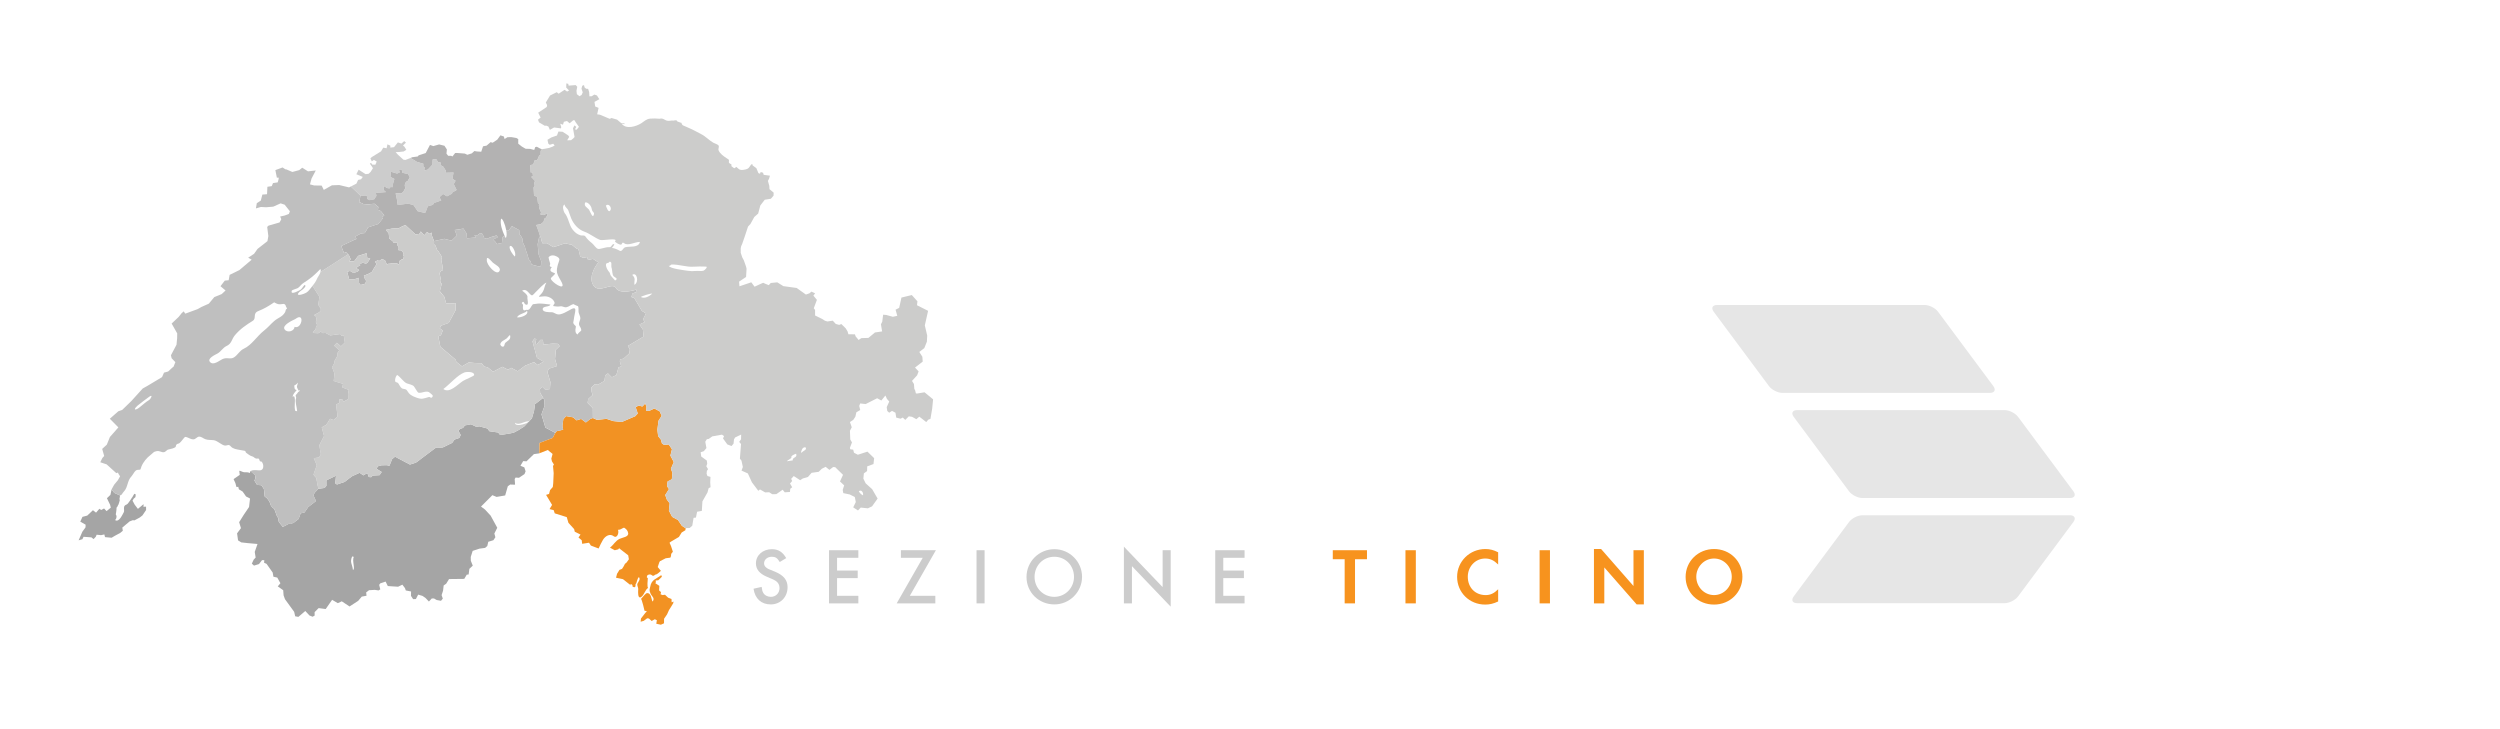 <?xml version="1.0" encoding="utf-8"?>
<!-- Generator: Adobe Illustrator 16.0.0, SVG Export Plug-In . SVG Version: 6.00 Build 0)  -->
<!DOCTYPE svg PUBLIC "-//W3C//DTD SVG 1.1//EN" "http://www.w3.org/Graphics/SVG/1.1/DTD/svg11.dtd">
<svg version="1.1" id="Ebene_9" xmlns="http://www.w3.org/2000/svg" xmlns:xlink="http://www.w3.org/1999/xlink" x="0px" y="0px"
	 width="2040.01px" height="595px" viewBox="0 0 2040.01 595" enable-background="new 0 0 2040.01 595" xml:space="preserve">
<g>
	<path fill="none" d="M240.34,266.716c5.991,2.367,8.715-12.589,0.635-6.381c-2.324,1.096-11.115,5.071-8.72,8.475
		C234.462,271.918,240.223,270.263,240.34,266.716z"/>
	<path fill="none" d="M233.326,250.061c-0.185-0.988-0.625-1.776-1.539-1.994c-0.161-0.035-0.377-0.009-0.566-0.009
		c-0.184,0-0.321-0.056-0.521-0.013c-3.176,0.594-4.162,0.271-6.988-1.357c-0.291,0.199-0.585,0.392-0.866,0.59
		c-4.055,2.705-7.122,4.578-11.956,6.503c-5.1,2.012-1.255,5.932-4.719,8.08c-4.893,3.044-10.238,6.529-14.549,11.771
		c-2.646,3.229-2.513,6.802-6.729,8.696c-2.94,1.327-4.677,4.646-7.339,6.112c-1.994,1.093-8.854,4.107-6.124,7.021
		c2.699,2.882,7.047-0.897,9.958-2.354c3.754-1.882,6.375,0.435,9.49-1.447c3.125-1.907,4.583-5.515,8.042-7.083
		c6.396-2.896,10.896-10.438,16.389-14.696c3.169-2.454,5.521-5.397,8.486-7.947c3.104-2.688,6.635-3.32,8.807-7.104
		c0.188-0.312,0.354-0.799,0.494-1.326c0.067-0.252,0.134-0.503,0.188-0.776C233.438,251.838,233.474,250.893,233.326,250.061z"/>
	<path fill="none" d="M121.817,323.715c-3.312,2.376-6.509,4.808-9.688,7.37c-4.146,3.896-1.331,3.854,1.886,1.226
		c2.312-1.872,5.053-4.369,7.686-5.925C123.016,325.596,125.22,321.279,121.817,323.715z"/>
	<path fill="none" d="M243.21,312.227c-0.875,0.851-1.621,1.73-3.106,2.367c0.286,1.646-0.102,3.412,2.051,3.654
		c-1.422,1.721-2.887,3.165-3.439,5.389c1.021-0.32,0.286,0.325,1.177-0.442c1.76,2.438-0.271,8.41,1.097,12.146
		c0.499,0.062,0.997,0.121,1.491,0.186c-0.161-2.757-1.882-7.994-0.915-10.325c0.437-1.05-0.562-1.96-0.271-2.646
		c0.312-0.724,1.214-1.196,1.514-1.929c0.532-1.313,1.728-0.894,1.938-2.271c-0.363,0.14-0.729,0.274-1.095,0.407
		C241.606,314.863,242.239,315.877,243.21,312.227z"/>
	<path fill="none" d="M245.464,236.266c1.032-0.745,2.705-3.975,3.305-3.702c1.604,0.729-1.302,3.312-2.108,3.854
		c-4.971,3.329-4.971,5.565,1.252,3.321c3.174-1.153,3.963-2.516,5.812-4.848c1.62-2.047,3.739-4.438,4.964-7.435
		c0.715-1.761,2.458-3.72,2.835-5.521c0.425-2.027,0.494-3.438-1.908-0.624c-3.608,3.745-7.438,6.729-11.858,9.478
		c-2.062,1.273-2.98,3.062-4.646,4.215c-0.349,0.242-1.779,0.679-3.021,1.13c-0.982,0.354-1.858,0.729-1.979,1.028
		c-0.077,0.22-0.121,0.394-0.146,0.562C237.34,240.983,244.814,236.735,245.464,236.266z"/>
	<path fill="none" d="M413.09,187.92c-0.014-0.043-0.014-0.065-0.021-0.104c-0.889-4.847-3.252-10.27-4.253-9.13
		c-0.919,4.021,1.049,9.732,2.956,13.812c0.286,0.614,0.572,1.195,0.85,1.729C413.6,193.192,413.573,190.652,413.09,187.92z"/>
	<path fill="none" d="M288.721,454.429c-0.446-0.13-0.895-0.308-1.35-0.396c-2.153,4.93,0.097,6.132,0.62,11.021
		C290.199,464.53,287.025,457.467,288.721,454.429z"/>
	<path fill="none" d="M420.267,344.922c-0.229,3.516,7.834,1.283,10.688-0.347c0.513-0.277,0.867-0.556,0.98-0.764
		c-0.078-0.021-0.161-0.009-0.234-0.025C427.814,343.336,423.503,347.567,420.267,344.922z"/>
	<path fill="none" d="M437.152,238.313c-2.602,2.583-2.696,3.676-4.771,1.508c-1.907-1.977-3.45-4.359-6.354-2.627
		c1.448,1.066,4.946,3.538,4.344,5.532c-0.308,1.021,1.898,7.595-1.76,5.571c-0.894-0.491-1.032-2.857-2.354-1.696
		c-1.271,1.128,0.646,1.249,0.524,2.541c-0.194,2.124-0.43,5.351,2.575,3.643c2.428,0.624,3.222-1.119,4.335-2.976
		c1.404-2.31,1.439-1.404,3.858-1.894c3.55-0.702,7.972,0.264,11.565,0.581c-0.533,2.267-6.308,0.938-6.271,3.754
		c0.031,2.688,5.317,2.479,7.196,2.497c2.479,0.025,3.798,2.454,7.214,1.687c1.93-0.43,5.021-1.908,6.75-2.982
		c8.408-5.221,4.771,1.354,4.199,7.379c-0.197,2.149-1.064,2.31,0.353,4.04c1.027,1.249,1.678,0.885,1.205,2.636
		c-0.518,1.916-0.386,4.854,1.722,5.4c0.261-1.63,2.917-2.549,2.835-3.579c-0.154-2.146-1.57-2.938-1.815-4.476
		c-0.325-2.046,1.146-3.429,1.049-5.438c-0.078-1.37-1.006-2.836-1.347-4.214c-0.405-1.675,0.263-3.876-0.601-5.401
		c0.087,0.164-3.953-1.596-3.562-1.674c-2.219,0.441-3.465,2.016-5.646,2.522c-2.016,0.469-3.23-0.979-5.104-0.693
		c-2.201,0.33-3.294,0.165-5.439-0.13c-1.326-0.19,0.896-2.037,0.771-2.559c-0.861-3.802-5.66-5.935-9.312-5.41
		c-6.347,0.894-2.688-0.1-0.407-3.729c1.436-2.276,1.356-5.081,2.968-7.438C444.698,230.414,438.734,236.744,437.152,238.313z"/>
	<path fill="none" d="M324.835,312.574c0.775,0.866,1.795,3.484,3.017,4.248c1.438,0.901,3.33,0.226,4.271,1.848
		c1.938,3.294,3.772,4.413,7.873,5.859c4.354,1.526,5.358,0.756,9.938-0.562c1.188-0.338,1.873,1.873,3.13-0.49
		c0.551-1.04-1.465-2.062-2.128-2.783c-2.521-2.714-6.55,0.425-9.429-0.217c-0.911-0.199-2.893-4.239-3.833-5.288
		c-1.104-1.227-4.102-1.729-5.67-2.333c-2.627-1.006-5.167-5.192-7.868-6.857c-1.201,0.896-2.098,3.581-1.591,5.376
		C322.683,311.88,324.366,312.045,324.835,312.574z"/>
	<path fill="none" d="M415.854,201.333c-0.295,2.311,2.471,6.363,4.171,7.994C421.911,206.866,417.311,198.143,415.854,201.333z"/>
	<path fill="none" d="M450.281,217.92c-2.817,3.537,0.13,4.021,2.319,4.959c1.418,0.606-3.151,3.364-3.117,4.435
		c0.065,2.602,12.304,10.773,9.069,3.503c-1.084-2.444-3.355-5.463-3.979-8.202c-0.494-2.168,0.087-4.587,0.729-6.928
		c0.854-3.13,2.476-4.379-0.75-6.264c-2.224-1.292-5.106-1.596-6.901,0.472c0.113,1.5,0.852,3.6,1.249,4.96
		C449.269,216.151,447.385,217.469,450.281,217.92z"/>
	<path fill="none" d="M377.821,310.84c1.608-1.05,8.991-3.985,9.069-4.709c0.308-3.064-6.052-2.853-7.96-2.198
		c-5.787,2.19-12.062,9.807-17.167,13.518C366.81,321.245,373.234,313.839,377.821,310.84z"/>
	<path fill="none" d="M402.232,214.382c-1.079-0.962-5.41-6.643-4.989-2.232c-0.521,3.851,7.916,13.062,10.243,9.183
		C409.379,218.18,404.054,215.969,402.232,214.382z"/>
	<path fill="none" d="M413.615,276.002c-1.938,1.665-4.842,2.188-5.436,4.959c0.676,2.094,3.134,3.062,3.562,0.122
		c0.368-2.497,4.288-2.854,4.596-5.646C416.787,271.243,414.527,275.222,413.615,276.002z"/>
	<path fill="none" d="M421.882,258.914c2.124,0.633,10.426-1.77,8.037-5.532C429.812,255.454,423.411,255.827,421.882,258.914z"/>
	<path fill="none" d="M522.928,242.362c3.29,1.646,6.814-0.59,9.276-2.688C531.316,239.049,523.184,241.833,522.928,242.362z"/>
	<path fill="none" d="M509.397,198.525c-2.124-1.646-1.621,1.188-2.766,1.127c-1.873-0.104-3.572-1.49-4.873-2.497
		c3.395-3.711-9.91-0.512-12.138-1.403c-4.562-1.812-8.021-4.994-12.92-6.771c-4.808-1.733-8.588-5.982-10.591-10.743
		c-0.854-2.021-1.481-4.282-2.312-6.39c-0.833-2.107-2.705-2.489-3.101-5.003c-2.242,1.092-1.015,5.025-0.074,6.841
		c3.312,3.686,3.568,9.997,6.781,13.838c1.816,2.159,3.272,3.521,6.324,4.521c1.439,0.479,2.931-0.555,4.062,1.041
		c1.47,2.115,3.104,3.659,5.154,5.245c1.63,1.262,3.348,4.435,5.173,4.786c1.746,0.33,6.198-1.596,8.691-1.404
		c2.8,0.229,1.76-2.584,4.5-2.584c-0.369,1.205-1.062,2.302-2.003,3.178c1.717,0.017,4.925,1.474,6.277,2.254
		c2.067,1.188,2.645-2.254,4.664-2.817c3.603-1.006,10.75,0.788,11.931-4.336C518.276,197.267,512.494,200.909,509.397,198.525z"/>
	<path fill="none" d="M515.9,224.336c3.234,2.991,1.379,4.643,1.812,8.102C521.75,230.006,519.631,221.587,515.9,224.336z"/>
	<path fill="none" d="M645.769,373.24c0.386,0.765-3.082,2.134-3.65,3.147c1.601-0.234,3.191-0.472,4.786-0.715
		c-0.494-2.792,4.089-1.915,2.729-5.438C648.678,370.483,645.115,371.931,645.769,373.24z"/>
	<path fill="none" d="M655.275,365.524c-1.179,1.102-2.514,5.354-0.728,3.407c0.759-0.833,2.821-1.613,3.025-2.419
		C658.048,364.63,656.516,364.7,655.275,365.524z"/>
	<path fill="none" d="M500.987,225.645c-1.699-1.257-1.17-5.357-2.012-7.344c-0.294-0.693,0.087-3.801-0.281-4.14
		c-1.704-1.565-1.283,0.312-2.81,0.425c-3.121,0.243-0.391,5.705,1.066,7.188c1.066,1.103,0.688,1.942,1.427,3.044
		c0.94,1.396,2.565,2.767,3.532,4.059C504.631,227.458,502.427,226.72,500.987,225.645z"/>
	<path fill="none" d="M704.229,404.202c0.459-2.047-1.146-5.115-3.425-3.329C701.515,402.329,702.76,403.517,704.229,404.202z"/>
	<path fill="none" d="M480.618,171.074c0.624,0.779,2.762,6.754,3.624,4.881c1.504-3.261-0.841-1.816-1.474-5.771
		c-0.355-2.224-2.939-5.396-5.211-5.037C476.079,168.187,479.21,169.288,480.618,171.074z"/>
	<path fill="none" d="M498.284,171.144c0.871-1.959-1.644-5.488-3.885-3.394C494.712,168.638,496.601,174.924,498.284,171.144z"/>
	<path fill="none" d="M576.049,217.547c-3.316-0.074-6.572-0.195-9.867,0.069c-6.156,0.503-12.188-2.038-18.325-1.727
		c-0.88,0.403-0.832,1.266-2.154,1.021c1.274,2.384,12.251,3.511,15.309,4.014c2.405,0.395,4.486,0.429,7.04,0.165
		c1.673-0.173,4.378,0.321,6.021-0.208C574.972,220.59,578.041,217.59,576.049,217.547z"/>
	<polygon fill="none" points="428.462,298.407 435.74,295.494 435.734,295.485 	"/>
	<polygon fill="none" points="439.881,193.748 438.74,199.279 439.325,206.198 438.773,199.27 	"/>
	<polygon fill="none" points="382.496,295.762 386.53,296.161 386.6,296.135 	"/>
	<polygon fill="none" points="441.639,213.204 441.353,216.931 440.384,217.625 441.439,216.931 	"/>
	<polygon fill="none" points="310.71,172.253 313.596,175.696 310.722,172.245 	"/>
	<polygon fill="none" points="370.396,146.71 371.758,147.517 369.233,146.017 	"/>
	<polygon fill="none" points="352.037,189.872 350.522,190.791 352.12,189.863 352.525,189.664 	"/>
	<polygon fill="none" points="284.043,156.846 284.03,156.924 284.039,156.924 	"/>
	<polygon fill="none" points="435.74,295.494 438.754,297.843 440.01,300.435 438.802,297.843 443.491,295.147 438.77,297.843 	"/>
	<polygon fill="none" points="304.448,137.347 304.324,137.251 305.68,138.491 	"/>
	<polygon fill="none" points="284.412,179.007 279.816,181.08 279.985,181.028 	"/>
	<polygon fill="none" points="372.76,154.852 375.716,153.482 372.756,154.852 379.399,157.956 	"/>
	<polygon fill="none" points="362.349,178.453 364.344,173.372 364.321,173.354 	"/>
	<polygon fill="none" points="454.527,298.702 447.948,300.808 446.572,303.296 447.966,300.808 	"/>
	<polygon fill="none" points="441.396,193.981 440.743,192.915 440.689,192.958 	"/>
	<polygon fill="none" points="358.869,237.81 362.558,242.214 358.906,237.645 	"/>
	<polygon fill="none" points="453.129,353.238 451.021,357.313 453.149,353.238 445.035,348.903 	"/>
	<polygon fill="none" points="230.82,429.944 234.705,427.927 230.812,429.935 	"/>
	<path fill="none" d="M599.153,137.364l1.771-1.152c-0.563-0.49-1.24-0.984-2.188-1.357c-0.438-0.19-1.188-0.425-1.907-0.724
		l0.057,1.543L599.153,137.364z"/>
	<path fill="none" d="M550.865,98.2c-0.755,0.021-1.482,0.068-2.164,0.13l0.354,0.186L550.865,98.2z"/>
	<path fill="none" d="M555.616,100.177l0.339-0.035c-0.205-0.581-0.435-1.11-0.867-1.391c-0.633-0.382-1.82-0.525-3.121-0.562
		l0.914,1.032L555.616,100.177z"/>
	<path fill="none" d="M594.802,132.543c0-0.009,0-0.019,0-0.022l-0.022,0.008L594.802,132.543z"/>
	<polygon fill="none" points="289.648,195.499 289.432,195.585 290.819,195.065 	"/>
	<path fill="none" d="M206.196,383.713c-0.326,0.057-0.637,0.122-0.907,0.229l0.048,0.044L206.196,383.713z"/>
	<polygon fill="none" points="325.467,186.221 325.698,186.1 324.1,186.291 	"/>
	<polygon fill="none" points="325.49,202.322 325.381,202.114 325.192,204.177 	"/>
	<polygon fill="none" points="229.286,247.884 229.286,247.884 231.236,247.52 231.236,247.512 	"/>
	<polygon fill="none" points="295.839,232.208 295.917,232.191 294.191,232.547 	"/>
	<polygon fill="none" points="234.106,198.49 233.638,199.695 233.703,199.574 	"/>
	<polygon fill="none" points="443.133,324.583 443.183,324.669 443.198,324.669 440.737,320.646 	"/>
	<path fill="none" d="M205.057,384.061c-0.078,0.034-0.169,0.078-0.239,0.121l3.286,3.481L205.057,384.061z"/>
	<path fill="none" d="M516.74,478.957c0.521,0.355,1.11,0.537,1.491,0.092l-0.72,0.086L516.74,478.957z"/>
	<path fill="none" d="M521.325,486.951c0.183,0.295,0.398,0.494,0.668,0.56l-0.03-0.035L521.325,486.951z"/>
	<path fill="#A5A5A5" d="M97.972,404.306l-4.708-2.103l-2.217-2.835l-0.937,4.447l-2.854,2.729l2.601,5.396l0.548,2.298
		l-3.441,2.844l-2.044-2.167l-2.341,1.248l-1.48-1.021l-2.723,3.188l-2.534-2.003l-4.634,4.392l-3.931,1.04l-1.769,3.896
		l4.354,2.479l-0.066,2.168l-2.562,3.546l-3.086,7.058l3.093-0.896l0.931-1.985l6.416,0.468l1.753,1.413l1.83-1.906l0.685-1.674
		l3.568,0.372l2.727-0.589l0.548,2.193l5.39,0.494l2.462-1.47l4.55-2.463l2.109-1.729l-0.395-2.641l5.982-5.032l2.59-0.988
		l1.29,0.165l4.292-2.298l2.246-1.734l2.998-4.435l-0.037-2.729l-2.198,0.062l0.263-1.646l-0.316-0.285l-4.396,3.676l-2.604-3.391
		l-1.797-3.33l1.02-1.682l1.375-1.188l0.231-2.202l-1.104-0.547l-0.062,0.104l-0.583,0.919l-1.167,2.021l-0.165,0.121
		c-1.012,1.63-2.077,3.241-3.332,4.819c-1.045,1.311-2.143,0.687-2.975,2.398c-0.099,0.221-0.104,0.459-0.143,0.702l-0.072,0.602
		c0.013,0.854,0.157,1.752,0.089,2.506l0.012,0.035l-0.03,0.052c-0.024,0.243-0.048,0.494-0.163,0.702
		c-1.185,2.021-3.802,8.497-7.032,6.604c0.086-0.065,0.138-0.209,0.203-0.304l-0.203-0.122l0.646-0.658
		c0.162-0.415,0.283-0.885,0.381-1.431l-0.027-1.065l-0.573-1.224l0.28-1.476l0.336-2.769l-0.025-1.118l0.784-0.979L96.409,412
		l0.202-0.104c0.521-1.325,0.846-2.617,1.157-3.875l-0.288-0.736L97.972,404.306z"/>
	<polygon fill="#F29324" points="316.136,117.769 316.153,117.778 316.159,117.769 	"/>
	<polygon fill="#F5A75A" points="349.482,190.037 350.46,190.826 348.563,189.291 	"/>
	<path fill="#F5A75A" d="M350.46,190.826l0.062-0.035L350.46,190.826z"/>
	<polygon fill="#F5A75A" points="298.802,229.2 297.837,227.9 297.89,227.978 	"/>
	<path fill="#A5A5A5" d="M451.021,357.313l2.106-4.075l-8.094-4.335l-3.188-10.76l2.514-6.979l-0.104-4.586l-1.062-1.907h-0.018
		l-6.607,5.115l-0.814,5.714l-1.729,5.816l-2.323,2.472c0.073,0.021,0.156,0.009,0.234,0.025c-0.113,0.208-0.473,0.481-0.98,0.763
		L427.74,348l-4.66,2.957l-3.767,2.016l-3.104,0.711l-8.102,1.271l-1.574-2.029l-7.14-1.037l-1.704-2.245l-6.784-1.82l-1.816,0.624
		l-4.729-2.254l-5.055,0.938l-1.483,2.027l-2.462,0.876l-1.344,1.404l1.907,3.521l-1.109,2.354l-3.984,1.387l-1.824,2.646
		l-7.791,3.8l-5.465,0.076l-11.473,8.617l-3.455,2.662l-1.379,0.952l-4.916,1.622l-12.182-6.425l-2.38,2.024l-2.225,5.466
		l-1.934-0.562l-4.431,0.096l-3.187,0.857l-0.841,2.056l4.131,2.565l-1.79,2.584l-5.584,0.312l-1.257,1.354l-1.92-0.165
		l-1.162-3.251l-3.266,1.907l-3.009-2.103l-5.973,2.688l-2.699,1.959l-3.513,2.749l-6.304,2.155l-1.413-0.875l0.589-6.296
		l-7.863,3.789l0.062,4.391l-1.472,1.785l-5.163,0.743l0,0l-2.977,3.186l-1.015,2.124l2.09,4.665l-6.266,4.816l-3.159,4.556
		l-3.093,0.634l-1.669,4.604l-4.281,3.304l-1.999,0.459l-0.663-0.364l-2.029,1.066l-3.884,2.021l-0.009-0.009l-0.026,0.009
		l-3.251-4.084l-0.585-3.312l-0.846-1.185l-2.246-6.033l-1.297-1.062l-1.364-1.5l-1.331-3.581l-1.873-2.521l-1.999-1.622l-0.594-5.8
		l-0.021-0.262l-1.999-3.024l-3.571-0.317l-2.146-3.45l0.766-2.081l-0.319-2.438l-3.286-3.482c-0.227,0.14-0.407,0.319-0.557,0.521
		l0.078,0.263l-0.396,0.569c-0.014,0.174-0.074,0.312-0.059,0.521c-1.181-0.843-2.458-0.688-3.778-0.703l-0.169,0.044l-0.2-0.052
		c-0.769-0.026-1.539-0.143-2.332-0.563c-0.565-0.312-1.175-0.536-1.791-0.733l-0.294,0.439l0.354,2.99l-5.021,3.459l1.465,3.252
		l0.896,3.271l1.447-0.271l0.521,2.08l3.052,1.839l2.783,3.988l3.251,1.688l-0.789,6.9l-4.37,6.451l-3.72,5.938l1.47,4.863
		l-3.16,4.249l0.804,5.748l2.642,1.64l5.144,0.571l8.081,0.721l-2.256,6.479l0.741,4.596l-1.597,1.699l-1.52,3.271l1.768,1.604
		l4.063-1.248l2.517-3.243l1.853,0.087l-0.204,2.06l2.021,0.909l5.009,7.106l0.585,3.393l3.159,0.711l2.546,4.61l-2.145,2.562
		l4.438,3.152l0.295,4.14l1.155,3.182l7.496,10.326l0.833,3.624l2.604,0.479l5.635-4.812l3.355,3.633l2.597,1.049l1.679-0.941
		l-0.021-2.816l3.264-3.286l5.769,0.766l5.241-7.52l4.646,2.724l3.241-1.51l6.319,4.214l7.077-4.587l2.896-3.449l3.893-0.729
		l-0.286-2.705l2.345-1.812l4.73-0.262l3.058,0.459l1.395-0.875l-0.911-3.668l0.867-1.214l4.378-1.479l1.804,3.667l8.396,0.547
		l3.48-1.689l2.146,2.836l0.642,1.882l4.313,0.854l-0.069,3.59l1.76,2.671l2.254-0.104l1.852-3.604l3.577,1.064l2.479,1.73
		l2.709,2.847l2.389-2.531l1.816,0.062l2.15,1.24l3.503,0.647l1.479-1.796l-0.971-2.854l1.175-3.615l0.507-4.271l2.033-1.396
		l2.346-3.822l12.407-0.14l2.037-3.436l1.543-0.176l0.616-4.609l2.757-2.574l-1.591-3.988l-0.062-3.104l1.574-4.979l5.566-1.812
		l4.582-0.616l1.785-1.543l0.808-3.441l4.17-1.271l1.63-2.445l-0.837-3.022l2.372-4.698l-5.419-9.91l-4.569-4.937l-3.271-2.453
		l9.269-9.295l3.421,1.424l7.019-1.204l2.146-7.481l1.951-1.414l3.979,0.132l-0.305-4.61l0.746-1.229l2.748,0.208l4.521-3.044
		l0.88-2.229l-1.021-3.229l-3.189-1.326l2.254-3.798l2.662,0.199l6.086-5.89l4.34-0.604l0.139-8.472L451.021,357.313z
		 M287.992,465.059c-0.522-4.891-2.772-6.096-0.62-11.021c0.455,0.092,0.899,0.266,1.35,0.396
		C287.025,457.467,290.199,464.53,287.992,465.059z"/>
	<path fill="#F29223" d="M556.442,429.112l-3.216-4.752l-4.7-2.562l-0.182-0.271l-2.52-4.854l0.438-4.313l0.139-1.317l0.035-0.348
		l-2.289-3.009l-1.327-3.745l1.479-2.298l1.596-2.596l-1.479-2.038l-0.061-1.891l0.516-2.463l0.364-0.024l2.979-1.531l0.476-5.213
		l-1.239-3.383l2.353-5.429l-2.781-5.289l1.292-5.201l-2.623-3.895l-3.75,0.354l-1.777-1.148l-0.613-2.09l0.175-0.479l-2.688-3.45
		l-0.512-4.118l-0.099-1.311l0.892-7.092l2.568-3.989l-1.562-3.657l-4.418-2.386l-4.166,1.985h-2.471l0.256-3.429l-1.032-2.605
		l-2.312,2.462l-3.043-0.832l-2.427,1.396l1.695,5.102l-2.055,2.229l-10.971,4.719l-7.123-0.766l-5.338-1.796l-7.833,0.815
		l-3.29-1.521l-2.144,0.798l-3.585,2.87l-3.867-2.913l-3.728,1.188l-2.767-2.475l-5.757-1.006l-2.294,2.54l-0.715,5.476l0.589,3.064
		l-5.297,1.206l-1.088,1.403l-2.129,4.075l-10.812,4.136l-0.139,8.472l6.919-2.729l3.923,3.217l-1.022,3.856l0.508,2.179
		l1.608,2.602l-0.733,1.181l0.526,5.868l-0.356,8.181l-0.343,3.095l-2.246,2.575l-0.819,3.108l-2.423,0.757l4.903,8.191
		l-2.077,3.415l3.373,0.842l0.871,2.627l9.811,3.078l1.357,4.646l4.664,5.115l0.498,2.133l4.699,2.341l-1.646,2.402l2.627,2.211
		l0.386,2.931l5.584-0.899l1.518,2.344l6.112,2.297l0.208,0.078c1.041-2.41,2.319-5.003,3.524-7.04
		c1.843-3.104,5.623-5.358,8.646-3.054c2.979,2.286,4.685-2.839,3.585-5.136c0.453-0.044,0.926-0.104,1.386-0.151
		c1.062-0.156,3.229-1.898,3.802-1.521c1.751,1.171,2.766,2.202,3.15,4.283c0.587,3.208-4.479,3.572-6.975,4.73
		c-3.295,1.545-4.938,4.938-7.708,7.085c-0.056,0.046-0.121,0.062-0.182,0.098l3.928,2.133l2.878-0.729l0.659-0.922l7.432,5.771
		l0.571,3.229l-1.886,2.662l-1.34,1.075l-1.104,2.146l-1.267,1.96l-2.146,0.854l-1.302,2.177l-0.609,0.901l-0.855,3.295h0.023
		l5.651,1.179l5.826,4.601l0.498,0.438c0.009-0.241-0.014-0.468-0.151-0.685c-1.01-1.552,3.412,1.344,1.24,0.928
		c-0.239-0.052,0.294,0.65,0.953,1.093l0.771,0.178l0.724-0.091c0.104-0.131,0.197-0.304,0.265-0.562
		c0.455-1.898-0.521-0.901,0.789-2.714c0.039-0.043,1.994-7.938,2.686-3.329c0.104,0.686-1.381,2.922-1.774,3.78
		c-0.602,1.31,0.604,2.899,0.608,4.235c0,0.521-0.427,4.898,0.522,6.494l0.633,0.521l0.035,0.031c0.381,0.091,0.871-0.062,1.508-0.6
		c2.523-2.124,2.957-5.729,5.354-7.179c-0.914-0.693-0.355-6.217-0.242-7.717c0.082-1.031-1.374-0.021-0.558-2.188
		c0.328-0.85,1.582-1.102,2.486-1.075c1.612,0.034,1.855,2.343,4.138,0.13c1.577-0.073,3.023-1.688,4.532-3.009l-0.021-0.242
		l-0.988-1.128l-1.481-1.815l1.256-3.801l0.521-0.938l4.743-2.419l3.784-0.503l0.492-1.205l0.202-1.898l1.36-1.738l-1.491-4.562
		l-1.229-2.771l0.958-0.768l6.702-3.963l2.259-3.641l2.965-1.812l0.312-1.596h-0.017L556.442,429.112z"/>
	<path fill="#F29223" d="M547.952,488.781l-2.749-1.058l-2.562-2.402l-2.012,0.261l-1.625-0.642l0.397-1.786l-1.591-1.353
		l0.208-3.746l-3.619-2.401l0.858-0.182l-0.229-1.786l2.119-0.174l2.957-2.861l-0.533-1.37c-3.928,3.165-8.003,3.425-9.021,9.633
		c-0.312,1.873-1.148,2.433,0.365,5.627c1.041,2.194,3.774,3.561,1.556,6.373c-1.032-1.772-0.959-7.366-4.73-6.905
		c-0.633,0.087-2.961,2.584-4.673,4.708l0.16,0.182l0.451,1.015l1.093,3.702l1.152,4.771l1.443,0.252l0.385,0.468l-0.92,0.72
		l-3.809,4.896l-0.26,2.614l2.54-0.733l2.78-2.081l1.477,0.2l2.198,2.02l2.558-1.446l1.688,0.81l-0.491,2.87l3.771,0.798
		l2.545-1.162l0.048-3.702l2.437-3.562l1.582-3.527l1.521-2.376l1.942-3.217l0.237-1.396l-1.529,0.688L547.952,488.781z"/>
	<polygon fill="#F49F4B" points="262.602,348.729 266.226,346.614 262.519,348.729 263.932,353.992 262.532,348.772 	"/>
	<path fill="#F49F4B" d="M101.227,417.103c0,0.022-0.017,0.052-0.021,0.087l0.027-0.052L101.227,417.103z"/>
	<path fill="#F49F4B" d="M200.11,385.352c-0.13,0-0.247,0-0.366-0.008l0.197,0.052L200.11,385.352z"/>
	<polygon fill="#F29324" points="483.796,341.082 483.823,341.073 483.725,333.114 483.777,341.073 	"/>
	<polygon fill="#F29324" points="508.73,292.71 513.51,288.436 513.406,288.436 	"/>
	<polygon fill="#F29324" points="531.732,208.444 533.88,210.628 533.88,210.62 531.736,208.452 	"/>
	<path fill="#BFBFBF" d="M439.881,193.748l-1.105,5.521l0.555,6.928l0.097,1.188l2.219,5.814l-0.199,3.729l-1.058,0.69l-4.673-1.181
		l-1.938-0.645l-0.611-1.609l-0.021-0.771l-1.617-1.652l-1.316-4.457l-1.439-4.009l-0.431-1.86l-0.271-0.633l-1.097-2.168
		l-0.499-1.621l-0.108-1.994l-1.305-2.497l-1.118-0.979l-0.233-3.69l-5.975-3.286l-2.449,3.286l-2.119-0.068l-0.065,0.139
		c0.48,2.73,0.512,5.271-0.473,6.308c-0.273-0.529-0.562-1.109-0.851-1.729l-1.646,0.979l-0.548,4.773l-4.202,0.954l-0.416-0.808
		l-0.484-0.779l-2.188-2.298l3.619-1.396l-0.087-1.14l-0.716-0.604l-4.851,1.414l-1.946,0.854l-0.824,0.47l-2.328-0.678
		l-0.438-0.954l-0.938-2.312l-1.804-0.797l-2.354,1.773l-2.42-0.096l1.04,1.979l-7.213,0.605l-0.319-3.979l-1.38-2.006l-1.115-1.914
		l-7.146,1.159l1.688,4.5l-4.211,4.171l-1.698-0.396l-4.188-1.074l-8.476,1.829l-0.035,2.593l1.229,1.171l1.646,4.348l0.364-0.264
		l3.285,5.137l-0.593,2.33l0.801,4.073l0.625,4.214l-1.872,0.944l-0.984,1.684l1.24,5.925l-0.396,2.081l1.027,0.403l-1.607,6.271
		l3.649,4.565l1.479,5.313h0.247l5.146,0.078l2.414-0.26l-0.048,5.688l-5.613,10.413l-6.451,2.366l-0.85,2.099l2.438,1.83
		l-1.312,3.26l-0.195,0.503l-2.207,0.997l1.76,8.453l0.604,0.513l3.806,3.22l3.694,3.121l4.344,3.687l0.403,1.179l0.1,0.572
		l1.23,0.979l3.469,2.729l5.486-3.188l4.103,0.373l3.19,0.146h3.174l2.046,2.782l3.005,0.732l0.386,0.312l3.968,3.199l2.974-1.562
		l4.576-2.429l4.646,2.394l2.516-1.595l5.376,2.844l6.012-4.562l7.271-2.922l0.009,0.01l3.025,2.35l4.727-2.692l-5.324-3.165
		l-0.568-2.105l-0.85-3.131l-1.027-3.643l-0.837-3.13l-0.364-1.456l1.604-2.302l1.437,0.537l-0.769,4.019l1.312-0.013l0.935-1.084
		l2.01-2.35h1.915l0.439,3.823l7.732-0.746l4.127,0.188l1.428,1.829l-3.131,3.021l-0.672,7.479l0.104,0.364l0.209,0.763l1.33,4.646
		l-6.562,2.104l-1.396,2.488l2.553,8.56l-0.407,5.616l-3.646,0.603l-2.616-2.507l-1.922,2.104l0.203,2.977l2.465,4.021l1.06,1.906
		l0.104,4.587l-2.515,6.979l3.19,10.763l8.107,4.335l1.088-1.403l5.299-1.206l-0.591-3.067l0.717-5.473l2.296-2.54l5.757,1.006
		l2.762,2.475l3.729-1.188l3.865,2.913l3.585-2.87l2.125-0.808l-0.054-7.959l-4.229-4.292l0.438-3.208l3.605-3.241l-0.809-2.774
		l-0.229-3.396l2.781-2.688l2.65,0.395l5.271-3.087l0.633-4.543l2.202-1.578l3.087,3.164l3.771-1.708l1.772-6.362l2.198-0.852
		l-1.085-4.062l0.239-1.664l2.696-0.503l4.678-4.271h0.104l0.416-3.33l-1.608-2.816l12.812-7.646l-0.465-5.224l-0.029-0.425
		l-0.963-1.413l-1.889-2.792l0.346-0.156l3.889-1.794l-1.278-2.35l2.409-4.718l-3.377-2.059l-5.016-8.496l-1.172-1.991l-2.387-0.824
		l0.844-2.878l3.604-1.317l-0.503-1.864c0,0-13.219,4.361-16.438-1.214c-3.224-5.583-14.162,5.354-18.748-2.583
		c-4.573-7.935,4.312-18.438,4.312-18.438l-4.431-2.878l-4.007,0.894l-0.823-2.332l-3.233,0.546l-1.219-0.546l-1.127-0.529
		l-1.263-5.286l-0.116-0.493l-1.854-0.832l-4.117-3.383l-0.312,0.34l-4.717-1.084l-6.78,2.319l-1.387,0.308l-1.413,0.512
		l-5.125-3.242l-3.72,0.068l-0.806-2.192l-0.43-2.308l-0.707-1.021L439.881,193.748z M407.486,221.328
		c-2.327,3.884-10.764-5.332-10.243-9.183c-0.421-4.404,3.91,1.271,4.989,2.232C404.054,215.969,409.379,218.18,407.486,221.328z
		 M416.341,275.439c-0.308,2.792-4.228,3.146-4.596,5.646c-0.434,2.938-2.892,1.972-3.562-0.122
		c0.594-2.771,3.498-3.294,5.436-4.959C414.527,275.222,416.787,271.243,416.341,275.439z M420.024,209.328
		c-1.7-1.631-4.466-5.688-4.171-7.994C417.311,198.143,421.911,206.866,420.024,209.328z M421.882,258.914
		c1.529-3.087,7.933-3.46,8.037-5.532C432.306,257.145,424.006,259.546,421.882,258.914z M454.551,209.423
		c3.226,1.885,1.604,3.134,0.75,6.264c-0.642,2.341-1.223,4.76-0.729,6.928c0.624,2.739,2.896,5.758,3.979,8.202
		c3.229,7.271-9.004-0.901-9.069-3.503c-0.034-1.065,4.535-3.823,3.117-4.435c-2.189-0.938-5.143-1.422-2.319-4.959
		c-2.896-0.447-1.015-1.771-1.387-3.065c-0.399-1.361-1.136-3.46-1.249-4.96C449.442,207.828,452.327,208.131,454.551,209.423z
		 M445.881,230.692c-1.608,2.354-1.534,5.158-2.97,7.438c-2.275,3.637-5.938,4.621,0.407,3.729c3.65-0.521,8.449,1.612,9.312,5.41
		c0.122,0.521-2.103,2.367-0.771,2.559c2.146,0.295,3.238,0.46,5.44,0.13c1.869-0.286,3.087,1.162,5.103,0.693
		c2.186-0.512,3.435-2.081,5.646-2.522c-0.395,0.078,3.646,1.838,3.562,1.678c0.858,1.521,0.19,3.728,0.604,5.397
		c0.338,1.378,1.266,2.844,1.344,4.214c0.1,2.015-1.374,3.394-1.049,5.438c0.247,1.535,1.664,2.324,1.815,4.476
		c0.082,1.03-2.57,1.949-2.835,3.58c-2.104-0.547-2.232-3.482-1.722-5.398c0.473-1.753-0.178-1.39-1.205-2.639
		c-1.417-1.73-0.55-1.891-0.351-4.04c0.567-6.022,4.209-12.6-4.201-7.379c-1.729,1.074-4.82,2.562-6.75,2.982
		c-3.416,0.771-4.729-1.656-7.213-1.687c-1.878-0.019-7.166,0.189-7.197-2.497c-0.034-2.813,5.736-1.487,6.273-3.754
		c-3.604-0.317-8.021-1.279-11.57-0.581c-2.419,0.484-2.454-0.416-3.858,1.894c-1.109,1.854-1.903,3.6-4.335,2.976
		c-3.005,1.708-2.771-1.519-2.575-3.643c0.117-1.292-1.8-1.413-0.524-2.541c1.317-1.161,1.461,1.205,2.354,1.7
		c3.658,2.021,1.452-4.557,1.764-5.575c0.604-1.994-2.896-4.466-4.348-5.532c2.9-1.732,4.443,0.65,6.354,2.628
		c2.077,2.168,2.172,1.074,4.771-1.509C438.734,236.744,444.698,230.414,445.881,230.692z"/>
	<polygon fill="#D68C49" points="386.53,296.161 389.788,296.283 386.6,296.135 	"/>
	<polygon fill="#D68C49" points="364.037,247.529 369.429,247.607 364.284,247.529 	"/>
	<path fill="#D68C49" d="M413.156,187.781l-0.091,0.035c0.013,0.034,0.013,0.062,0.021,0.104L413.156,187.781z"/>
	<polygon fill="#D68C49" points="481.652,341.879 483.796,341.082 483.777,341.073 	"/>
	<path fill="#CCCCCB" d="M487.281,93.284l1.166-5.255l-2.778-1.127l-0.56-3.763l3.983-2.194l-0.923-1.36l-1.062-1.688l-2.168-0.724
		l-2.055,1.354l-1.916,0.086l-0.213-3.477l-0.832-2.596l-1.665-0.152l-1.23-1.018l-0.481-1.938l-1.399,0.525l-0.649,2.345
		l1.018,3.043l-0.896,2.09l-1.713,1.083l-2.172-1.621l-0.333-2.774l0.637-3.294l-1.244-1.396l-5.812,0.438l-0.295-1.465
		l-1.548-0.348l-0.112,3.396l2.328,2.401l-1.621,0.857l-2.029-1.438l-4.859,3.199l-1.521-1.249l-5.497,2.729l-3.438,5.67l1.062,2.18
		l-0.286,1.487l-7.006,4.656l1.994,3.987l-2.167,1.743l0.884,2.186l4.907,2.887l0.681-0.354l2.043,0.842l1.195,2.724l3.451-1.94
		l5.579,0.729l0.247-1.062l-0.81-2.73l2.228,0.789l0.754-2.398l2.536-0.602l2.133,1.863l2.991-2.531l1.206,0.165l0.459,1.084
		l2.952,4.17l-1.852,2.341l-1.426-0.295l0.676-1.214l0.46-0.777l-1.518-1.23l-1.188,2.332l1.271,7.17l-1.131,1.17l0,0l-0.021,0.043
		l-1.713,1.354l-3.104,0.075l0,0l-0.076,0.012l1.688-2.805l-0.798-1.17l-4.612-2.987l-3.386-0.199l-1.201,3.243l-4.577,1.595
		l-3.151,1.891l0.619,3.099l1.188,0.997l2.849-0.845l1.184,1.403l-1.562,0.911l-2.943,1.092l-5.874,1.075h0.064l-1.088,1.422
		l-0.122,3.529l-0.997-0.078l-1.214,2.861l-0.854,1.401l-0.714-0.122l-0.819-0.27l-1.404,3.677l-2.385,0.556l0.317,5.991
		l1.438-0.156l0.469,2.805l-1.422,0.979l3.441,3.667l-1.188,0.441l0.562,3.043l-0.919,1.518l0.398,6.646l2.544,0.866l0.512,4.237
		l0.14,0.944l1.196,0.851l-0.473,0.581l0.29,2.726l1.487,3.273l-0.547,1.898l3.062,0.459l2.559-1.552l0.255,1.454l-1.508,2.43
		L444.536,178l-1.132,3.155l-2.062,1.734l-3.945,0.789l0.442,0.798l1.517,4.04l1.388,4.396l0.65,1.065l0.429,2.308l0.803,2.192
		l3.724-0.068l5.125,3.242l1.413-0.512l1.387-0.308l6.78-2.319l4.717,1.084l0.312-0.343l4.118,3.386l1.854,0.832l0.114,0.49
		l1.265,5.289l1.127,0.529l1.219,0.546l3.233-0.546l0.821,2.331l4.009-0.894l4.431,2.879c0,0-8.888,10.509-4.312,18.438
		c4.587,7.937,15.526-3,18.749,2.583c3.224,5.575,16.438,1.214,16.438,1.214l0.503,1.864l-3.604,1.317l-0.844,2.878l2.387,0.823
		l1.173,1.991l5.016,8.497l3.377,2.059l-2.41,4.717l1.279,2.351l-3.889,1.794l-0.347,0.156l1.89,2.792l0.963,1.413l0.028,0.425
		l0.466,5.22l-12.812,7.647l1.608,2.815l-0.416,3.328l-4.777,4.273l-2.696,0.503l-0.24,1.664l1.085,4.058l-2.197,0.854l-1.772,6.363
		l-3.771,1.708l-3.087-3.164l-2.202,1.577l-0.633,4.544l-5.271,3.087l-2.651-0.395l-2.78,2.688l0.229,3.396l0.809,2.773
		l-3.605,3.242l-0.438,3.208l4.229,4.292l0.103,7.959l-0.028,0.01l3.291,1.518l7.833-0.812l5.337,1.795l7.123,0.765l10.968-4.717
		l2.057-2.229l-1.692-5.101l2.424-1.396l3.043,0.832l2.312-2.463l1.031,2.606l-0.256,3.426h2.472l4.166-1.982l4.418,2.386
		l1.562,3.657l-2.569,3.988l-0.891,7.093l0.098,1.311l0.513,4.118l2.688,3.45l-0.173,0.478l0.614,2.093l1.775,1.149l3.75-0.354
		l2.622,3.896l-1.291,5.201l2.781,5.289l-2.352,5.429l1.238,3.381l-0.475,5.211l-2.979,1.535l-0.361,0.024l-0.519,2.463l0.062,1.891
		l1.479,2.038l-1.597,2.593l-1.476,2.3l1.326,3.744l2.288,3.01l-0.032,0.349l-0.143,1.316l-0.435,4.314l2.515,4.854l0.185,0.271
		l4.699,2.563l3.217,4.752l3.11,1.95v0.009l1.145-0.13h0.903l1.183-0.096l2.104-1.873l1.062-6.406l1.92-0.184l0.963-4.771
		l3.855-0.701l0.209-3.46l0.262-4.273l4.14-7.314l0.941-3.479l1.556-0.777l-0.271-3.979l0.212-4.446l-2.508-0.734l-0.651-1.863
		l0.217-2.308l0.972-1.423l-1.423-2.344l0.729-2.104l-0.352-2.584l-4.538-3.286l-0.481-3.459l2.604-0.886l2.125-2.551l-0.942-5.147
		l1.292-2.081l1.534-0.218l2.896-2.089l7.882-1.413l1.719,1.193l-0.844,1.907l3.538,4.896l3.411,1.292l1.635-1.916l0.373-3.47
		l0.91-1.588l4.951-2.385l-0.113,3.885l-1.5,2.102l1.491,1.741l-0.919,11.945l1.277,1.604l1.142,5.202l-1.109,2.938l5.179,2.309
		l3.306,7.237l5.225,6.944l1.36-1.129l4.233,2.438l3.3-0.13l2.497,1.611l3.334-0.068l5.146-3.604l1.719,2.124l4.254-0.306
		l0.23-2.593l1.578-1.239l-1.786-3.032l1.756-2.081l-0.798-1.751l2.09-2.28l5.241,3.383l2.188-1.403l4.17-1.224l2.957-3.396
		l5.797-0.812l2.597-2.517l3.102-1.555l3.054,2.488l3.015-2.312l1.712,0.096l6.377,6.262l-2.467,5.396l3.402,3.197l-1.182,3.702
		l0.479,2.627l5.277,1.108l4.107,2.057l0.814,4.127l-2.103,4.326l3.897,2.53l2.229-2.356l5.818,0.615l3.439-1.621l4.516-6.338
		l-4.444-7.676l-1.838-1.646l-3.473-3.146l-1.859-3.798l0.407-4.283l2.627-1.893l0.096-3.832l5.12-1.891l0.546-4.812l-5.462-5.322
		l-7.812,2.53l-3.165-1.62l-0.646-2.521l-2.384-0.305l-0.304-1.214l1.687-4.413l-1.383-2.352l-0.286-7.137l1.491-2.846l-1.479-4.272
		l2.729-1.785l1.689-2.564l0.83-3.625l3.137-1.827l-0.805-3.34l0.771-2.037l4.48,0.504l9.361-4.742l3.438,1.839l3.299-4.085
		l1.266,2.783l1.883,2.148l-2.079,4.566l0.443,3.104l1.582,1.456l2.315-1.51l2.812,1.524l0.625,3.979l3.502,0.886l1.852-0.938
		l2.017,1.926l2.874-2.912l2.627,0.371l3.529,1.95l2.437-2.056l5.652,4.413l1.617-1.927l1.817-0.701l1.418-8.438l0.735-7.475
		l-6.979-5.758l-6.087,1.017l-0.987-0.132l-0.591-2.438l-0.688-1.271l-0.295-3.938l-1.578-2.531l4.166-4.567l1.222-3.198
		l-2.942-3.11l6.291-4.893l-0.305-3.963l-2.475-3.909l4.079-3.111l2.106-5.312l0.246-4.96l-1.94-8.278l2.679-11.879l-9.061-4.562
		l0.364-3.208l-4.604-5.114l-8.448,2.057l-1.855,8.409l-2.948,1.476l1.405,5.004l-3.611,0.798l-5.337-1.48l-2.604-0.228
		l-0.718,5.715l-1.067,2.124l0.967,5.815l-5.854,0.855l-2.104,1.771l-3.234,2.66l-5.736,0.175l-2.294,1.51l-1.205-1.544
		l-1.146-1.311l-0.61-1.753l-5.326-0.066l-0.701-2.357l-1.511-2.485l-3.541-3.479l-1.786,0.688l-2.764-0.779l-2.452-2.661
		l-4.412,0.644l-1.983-0.601l-1.902-1.248l-6.14-3.034v-4.518l-1.061-1.37l2.546-6.866l-2.864-3.461l1.427-1.861l-3.052-1.396
		l-1.521,1.345l-2.961,1.065l-7.549-5.401l-10.854-1.479l-4.972-3.104l-5.298,0.515l-1.64,1.774l-2.883-1.149l-1.669-0.788
		l-2.522,1.105l-4.5,2.106l-2.704-3.625l-1.375,0.504l-8.216,2.758l-0.048,0.009l0,0l-0.146-1.817l-0.146-1.979l3.313-2.211
		l2.383-1.587l0.101-1.718l0.286-4.979l-0.321-1.5l-1.072-3.065l-0.877-2.438l-1.214-2.211l-1.268-3.798l-0.013-3.571l0.334-1.761
		l0.893-1.95l0.13-0.46l1.806-5.167l1.146-3.479l1.652-4.984l0.217-0.276l1.708-1.796l1.068-1.925l2.131-3.875l3.164-2.783
		l1.197-4.533l0.548-2.081l2.118-2.729l1.486-1.935l5.018-0.81l2.169-2.514l0.102-2.462l-3.412-2.861l-0.146-2.651l-1.146-4.063
		l0.954-1.794l0.72-2.474l-5.113-0.687l-0.503-1.716l-1.936-0.602l-0.572,1.422l-1.301-0.526l-1.689-4.066l-1.103-0.763
		l-1.942-1.465l-0.246-1.11c-1,0.219-1.471,0.954-2.063,2.003c-1.162,2.029-2.562,2.289-4.812,2.688
		c-3.729,0.676-4.427-0.887-6.087-2.342l-1.769,1.149l-2.271-1.688l-0.053-1.543c-0.967-0.394-1.882-0.909-2.026-1.586l-0.021-0.021
		l0.021-0.008c-0.02-0.053-0.05-0.104-0.05-0.165c0.005-2.22,0.771-1.535-1.713-3.156c-2.553-1.673-5.601-3.754-6.681-6.562
		c-0.475-1.249,0.716-2.704-0.016-3.866c-0.608-0.979-3.18-1.646-4.248-2.264c-3.487-1.994-6.339-5.223-9.812-6.964
		c-3.485-1.741-6.729-3.7-10.326-5.167c-1.435-0.581-2.748-1.315-4.223-1.829c-1.133-0.393-1.438-1.466-1.777-2.399l-0.338,0.035
		l-2.74-0.954l-0.913-1.032c-0.363-0.008-0.726-0.008-1.098,0.011l-1.812,0.312l-0.354-0.185c-0.904,0.078-1.693,0.175-2.137,0.242
		c-4.04,0.649-4.734-2.661-8.401-1.646c-2.346-0.234-5.211-0.296-7.552-0.098c-3.354,0.286-5.062,2.375-7.366,3.813
		c-4.2,2.618-12.236,5.089-15.827,0.479c0.812,0.044,1.569,0.122,2.303,0.208l-0.12-0.284l-0.102-0.354l-2.09-0.018l-0.928-0.528
		l-2.943-2.497l-4.562-1.316l-1.394,0.691l-8.062-3.391L487.281,93.284L487.281,93.284z M498.284,171.144
		c-1.687,3.777-3.572-2.505-3.885-3.394C496.644,165.655,499.156,169.184,498.284,171.144z M477.561,165.144
		c2.271-0.354,4.854,2.813,5.211,5.037c0.633,3.954,2.979,2.515,1.474,5.771c-0.862,1.873-3-4.102-3.624-4.881
		C479.21,169.288,476.079,168.187,477.561,165.144z M501.912,228.879c-0.967-1.292-2.592-2.662-3.532-4.059
		c-0.737-1.104-0.355-1.941-1.427-3.044c-1.452-1.481-4.188-6.943-1.066-7.188c1.521-0.108,1.104-1.99,2.81-0.425
		c0.368,0.339-0.013,3.441,0.281,4.136c0.842,1.985,0.312,6.091,2.012,7.348C502.427,226.72,504.631,227.458,501.912,228.879z
		 M517.715,232.434c-0.438-3.459,1.422-5.105-1.812-8.102C519.631,221.587,521.75,230.006,517.715,232.434z M510.258,201.741
		c-2.021,0.563-2.597,4.006-4.664,2.817c-1.354-0.78-4.562-2.237-6.277-2.254c0.94-0.876,1.634-1.973,2.003-3.178
		c-2.74,0-1.7,2.812-4.5,2.584c-2.493-0.188-6.945,1.733-8.688,1.404c-1.829-0.354-3.542-3.528-5.177-4.786
		c-2.055-1.586-3.688-3.13-5.154-5.245c-1.127-1.596-2.618-0.562-4.062-1.041c-3.052-1.005-4.508-2.362-6.324-4.521
		c-3.213-3.841-3.473-10.152-6.78-13.838c-0.938-1.812-2.167-5.749,0.073-6.841c0.396,2.514,2.268,2.896,3.101,5.003
		c0.828,2.104,1.456,4.365,2.312,6.39c2.003,4.761,5.783,9.01,10.593,10.743c4.896,1.773,8.356,4.959,12.922,6.771
		c2.224,0.896,15.523-2.308,12.134,1.403c1.301,1.007,3,2.394,4.873,2.497c1.145,0.062,0.642-2.773,2.766-1.127
		c3.102,2.385,8.879-1.258,12.789-1.119C521.009,202.53,513.858,200.736,510.258,201.741z M522.928,242.362
		c0.256-0.528,8.389-3.312,9.276-2.688C529.744,241.772,526.219,244.009,522.928,242.362z M574.069,220.885
		c-1.646,0.525-4.353,0.031-6.021,0.204c-2.554,0.264-4.635,0.229-7.04-0.161c-3.058-0.507-14.029-1.634-15.309-4.018
		c1.322,0.241,1.274-0.616,2.154-1.021c6.139-0.312,12.169,2.229,18.325,1.727c3.295-0.27,6.551-0.146,9.867-0.069
		C578.041,217.59,574.972,220.59,574.069,220.885z M646.904,375.676c-1.595,0.243-3.188,0.479-4.786,0.715
		c0.568-1.019,4.036-2.388,3.65-3.147c-0.65-1.309,2.909-2.757,3.863-3C650.99,373.76,646.407,372.884,646.904,375.676z
		 M657.575,366.512c-0.2,0.806-2.271,1.586-3.025,2.419c-1.786,1.946-0.451-2.311,0.728-3.407
		C656.516,364.7,658.048,364.63,657.575,366.512z M704.229,404.202c-1.47-0.686-2.714-1.873-3.425-3.329
		C703.085,399.086,704.688,402.156,704.229,404.202z"/>
	<polygon fill="#F9C491" points="442.282,121.775 442.218,121.775 441.197,123.197 	"/>
	<polygon fill="#F9C491" points="556.442,429.112 559.544,431.071 559.556,431.071 559.556,431.062 	"/>
	<polygon fill="#F29324" points="531.724,208.444 531.732,208.444 531.244,208.192 	"/>
</g>
<g>
	<path fill="none" d="M223.71,246.688c-0.291,0.199-0.585,0.392-0.867,0.59c-4.054,2.705-7.121,4.578-11.955,6.503
		c-5.1,2.012-1.255,5.932-4.719,8.08c-4.893,3.044-10.238,6.529-14.549,11.771c-2.646,3.229-2.513,6.802-6.729,8.696
		c-2.94,1.327-4.677,4.646-7.339,6.112c-1.994,1.093-8.854,4.107-6.124,7.021c2.699,2.882,7.047-0.897,9.958-2.354
		c3.754-1.882,6.375,0.435,9.49-1.447c3.125-1.907,4.583-5.515,8.042-7.083c6.396-2.896,10.896-10.438,16.389-14.696
		c3.169-2.454,5.521-5.397,8.486-7.947c3.104-2.688,6.635-3.32,8.807-7.104c0.188-0.312,0.354-0.799,0.494-1.326
		c0.067-0.252,0.134-0.503,0.188-0.776l0.182-0.312l0.8-0.615l-0.938-1.73l-3.278-1.906
		C227.39,248.574,226.327,248.197,223.71,246.688z"/>
	<polygon fill="none" points="370.396,146.71 371.758,147.517 369.233,146.017 	"/>
	<polygon fill="none" points="263.932,353.992 262.532,348.772 262.602,348.729 266.226,346.614 262.519,348.729 	"/>
	<polygon fill="none" points="352.037,189.872 350.522,190.791 352.12,189.863 352.525,189.664 	"/>
	<polygon fill="none" points="298.802,229.2 297.837,227.9 297.89,227.978 	"/>
	<polygon fill="none" points="304.448,137.347 304.324,137.251 305.68,138.491 	"/>
	<polygon fill="none" points="325.467,186.221 325.698,186.1 324.1,186.291 	"/>
	<polygon fill="none" points="349.482,190.037 350.46,190.826 348.563,189.291 	"/>
	<polygon fill="none" points="295.839,232.208 295.917,232.191 294.191,232.547 	"/>
	<polygon fill="none" points="325.49,202.322 325.381,202.114 325.192,204.177 	"/>
	<path fill="none" d="M243.21,312.227c-0.875,0.851-1.621,1.73-3.106,2.367c0.286,1.646-0.102,3.412,2.051,3.654
		c-1.422,1.721-2.887,3.165-3.439,5.389c1.021-0.32,0.286,0.325,1.177-0.442c1.76,2.438-0.271,8.41,1.097,12.146
		c0.499,0.062,0.997,0.121,1.491,0.186c-0.161-2.757-1.882-7.994-0.915-10.325c0.437-1.05-0.562-1.96-0.271-2.646
		c0.312-0.724,1.214-1.196,1.514-1.929c0.532-1.313,1.728-0.894,1.938-2.271c-0.363,0.14-0.729,0.274-1.095,0.407
		C241.606,314.863,242.239,315.877,243.21,312.227z"/>
	<path fill="none" d="M350.935,320.689c-2.521-2.714-6.55,0.425-9.429-0.217c-0.911-0.199-2.893-4.239-3.833-5.288
		c-1.104-1.227-4.102-1.729-5.67-2.333c-2.628-1.006-5.167-5.192-7.868-6.857c-1.201,0.896-2.099,3.58-1.591,5.376
		c0.139,0.512,1.82,0.677,2.284,1.204c0.78,0.867,1.8,3.485,3.021,4.249c1.438,0.901,3.33,0.226,4.271,1.848
		c1.938,3.294,3.772,4.413,7.873,5.859c4.354,1.526,5.358,0.756,9.938-0.562c1.188-0.338,1.873,1.873,3.13-0.49
		C353.614,322.432,351.598,321.409,350.935,320.689z"/>
	<path fill="none" d="M240.973,260.335c-2.324,1.096-11.115,5.071-8.72,8.475c2.207,3.108,7.97,1.457,8.085-2.094
		C246.332,269.083,249.054,254.127,240.973,260.335z"/>
	<path fill="none" d="M378.931,303.929c-5.787,2.19-12.062,9.807-17.167,13.518c5.046,3.799,11.471-3.606,16.058-6.605
		c1.608-1.05,8.991-3.985,9.069-4.709C387.198,303.063,380.841,303.28,378.931,303.929z"/>
	<path fill="none" d="M121.817,323.715c-3.312,2.376-6.509,4.808-9.688,7.37c-4.146,3.896-1.331,3.854,1.886,1.226
		c2.312-1.872,5.053-4.369,7.686-5.925C123.016,325.596,125.22,321.279,121.817,323.715z"/>
	<polygon fill="#CCCCCC" points="296.706,159.846 299.406,159.777 299.591,162.292 301.64,163.349 305.398,162.604 307.16,159.855 
		306.764,157.418 314.975,156.768 313.11,155.121 313.203,151.835 315.937,153.465 317.867,153.769 318.656,152.624 
		320.276,152.771 320.307,151.514 321.823,146.043 318.611,144.387 318.965,140.139 324.045,141.639 326.302,140.589 
		325.501,138.969 327.819,138.465 328.411,140.997 332.924,142.072 334.47,144.552 332.759,147.63 331.632,148.254 330.603,149.459 
		330.297,151.358 330.685,153.629 329.052,156.673 327.413,157.817 322.844,157.792 324.061,163.583 324.221,164.372 
		324.113,164.858 324.607,167.329 331.159,166.418 333.095,166.175 337.424,167.363 340.851,172.366 346.344,173.702 
		347.199,173.406 349.115,168.317 353.256,167.164 354.147,165.673 360.074,163.548 358.588,160.904 360.182,159.525 
		361.501,158.268 364.721,160.219 368.802,158.06 369.363,156.699 371.797,155.615 372.567,154.956 370.259,150.205 
		371.758,147.517 370.396,146.71 369.233,146.017 370.065,140.806 363.865,140.971 363.843,139.35 362.411,137.113 362.231,136.35 
		359.436,134.685 359.573,132.578 357.572,132.396 355.898,129.795 353.034,130.133 352.846,134.373 349.156,138.318 
		346.222,139.211 346.367,137.667 346.482,136.584 345.433,135.942 345.427,133.619 340.318,132.153 338.035,130.775 
		335.012,128.919 330.819,130.523 329.177,130.307 324.698,126.223 322.855,124.194 323.094,124.142 325.734,124.029 
		329.451,123.587 331.569,122.226 330.045,119.737 328.821,118.731 331.259,116.382 329.824,115.125 327.607,117.162 
		324.655,116.208 321.521,120.102 318.535,120.439 318.505,118.862 316.153,117.778 315.473,120.977 312.737,120.5 310.948,123.465 
		310.986,123.465 310.99,123.465 303.348,128.182 302.238,129.275 303.371,131.685 305.104,130.489 307.392,131.815 
		306.312,134.399 303.787,134.312 302.746,132.881 301.802,133.575 303.438,135.847 304.324,137.251 304.448,137.347 
		305.68,138.491 304.324,137.251 302.422,140.277 300.812,141.803 298.319,142.115 292.653,138.457 290.78,142.193 296.043,144.353 
		294.608,146.286 292.197,146.806 290.832,149.849 286.28,152.186 294.144,159.612 	"/>
	<polygon fill="#B3B2B2" points="313.596,175.696 310.722,172.245 310.71,172.253 	"/>
	<polygon fill="#B3B2B2" points="284.043,156.846 284.03,156.924 284.039,156.924 	"/>
	<polygon fill="#B3B2B2" points="289.432,195.585 290.819,195.065 289.648,195.499 	"/>
	<polygon fill="#B3B2B2" points="233.703,199.574 234.106,198.49 233.638,199.695 	"/>
	<polygon fill="#B3B2B2" points="284.412,179.007 279.816,181.08 279.985,181.028 	"/>
	<path fill="#B3B2B2" d="M446.556,173.97l-2.554,1.552l-3.065-0.459l0.547-1.898l-1.487-3.273l-0.29-2.726l0.473-0.581l-1.196-0.851
		l-0.139-0.944l-0.513-4.236l-2.544-0.867l-0.398-6.646l0.919-1.518l-0.562-3.043l1.188-0.441l-3.441-3.667l1.422-0.979
		l-0.469-2.804l-1.438,0.155l-0.321-5.991l2.385-0.555l1.404-3.678l0.823,0.27l0.711,0.122l0.854-1.401l1.214-2.861l0.997,0.078
		l0.122-3.529l1.021-1.422l-1.565-0.624l-2.592-1.414l-1.292,0.286l-0.833,2.341l-3.329-0.875l-3.711-0.104l-3.121-1.83l-2.888-2.31
		v-3.733l-1.461-0.896l-4.058-0.721l-3.272,0.053l-2.358,1.49l-0.581-2.062l-2.81-0.938l-2.54,3.494l-3.789,2.54l-1.665-0.494
		l-3.281,2.854l-2.918,0.563l-1.456,4.421l-3.438-0.216l-2.176-0.35l-2.033,1.885l-3.702,1.17l-2.033-0.979l-6.503-0.512
		l-1.422,0.062l-2.179,2.812l-1.107-0.562h-2.385l-1.396-1.751l0.338-3.403l-1.98-3.021l-4.353-1.093l-4.729,1.361l-2.731-0.965
		l-3.488,6.648l-5.729,1.848l-0.771,0.938l-4.449,0.604l-1.409,0.625l3.023,1.854l2.278,1.378l5.107,1.466l0.008,2.322l1.049,0.643
		l-0.111,1.083l-0.146,1.543l2.935-0.894l3.689-3.944l0.188-4.236l2.86-0.342l1.673,2.604l2.003,0.183l-0.139,2.106l2.796,1.665
		l0.184,0.763l1.431,2.237l0.021,1.622l6.199-0.165l-0.832,5.211l2.522,1.5l-1.499,2.688l2.311,4.751l-0.771,0.658l-2.437,1.083
		l-0.562,1.361l-4.079,2.159l-3.224-1.951l-1.315,1.257l-1.596,1.378l1.486,2.646l-5.93,2.125l-0.894,1.487l-4.14,1.152l-1.916,5.09
		l-0.854,0.296l-5.493-1.336l-3.429-5.003l-4.327-1.188l-1.938,0.24l-6.555,0.91l-0.495-2.472l0.108-0.485l-0.16-0.789l-1.218-5.792
		l4.569,0.025l1.638-1.146l1.635-3.043l-0.392-2.271l0.31-1.898l1.026-1.205l1.127-0.624l1.713-3.075l-1.549-2.479l-4.512-1.074
		l-0.594-2.528l-2.318,0.503l0.806,1.62l-2.261,1.05l-5.08-1.5l-0.354,4.249l3.213,1.652l-1.518,5.475l-0.03,1.257l-1.617-0.146
		l-0.789,1.146l-1.934-0.304l-2.73-1.634l-0.096,3.286l1.864,1.646l-8.211,0.646l0.396,2.438l-1.765,2.749l-3.759,0.746
		l-2.053-1.062l-0.184-2.516l-2.7,0.068l-2.562-0.233l-0.833,4.726l-0.048,0.659l2.52,1.005l0.731,0.495l4.396,0.328l1.022-0.225
		l3.702-0.312l3.145,2.661l-0.16,0.902l-0.251,1.31l2.354,1.083l2.874,3.45l-1.951,1.646l0.712,0.901l-3.634,4.543l-3.711,1.204
		l-3.016,0.989l-1.813,0.7l-0.692,1.456l-0.919,1.511l-0.929,1.552l-3.064,0.354l-2.458,1.273l-1.981,1.161l0.686,2.071
		l-1.388,0.521l-1.959,0.919l-8.86,4.188l0.333,1.181l0.32,1.107l1.466,3.504l1.688-0.646l1.604,1.667l0.706,0.735l1.447,3.347
		l-1.184,1.604l1.535,0.227l2.642-0.382l3.137-4.229l1.244-0.305l1.614-0.581l4.001-1.258l0.546,3.813l2.438,0.439l-2.371,3.624
		l-1.257,0.677l-2.583-0.894l-2.237,1.301l0.2,1.006l-2.211,1.074l-0.736,1.181l2.14,1.554l-1.264,1.225l-3.339,1.108l-2.857-1.689
		l-2.343,0.755l1.621,5.977l4.577,0.032l0.465-0.174l2.835-0.928l0.188,4.267l1.223,1.534l1.729-0.354l1.805-0.559l0.642-0.94
		l0.438-1.492l-0.91-1.223l-0.053-0.077l-0.909-2.854l2.089-0.895l0.729-0.296l1.895-0.788l1.896-1.273l1.562-2.792l2.22-3.45
		l-1.166-1.73l0.17-0.494l2.037-0.876l0.929,0.581l2.549-1.597l2.367,1.064l1.704,3.764l0.604-0.908l2.242-0.252l2.207-0.396
		l0.396,0.295l2.758-0.122l0.724,1.022l1.188-0.559l0.021-2.428l1.98-1.327l0.794,0.025l0.338-0.876l0.477-1.238l-0.85-1.52
		l0.521-1.412l-1.847-2.236l-2.271-0.156l0.188-2.062l-1.292-2.419l0.043-1.741l-3.021,0.163l-0.521-1.103l-3.049-2.465
		l-0.021-1.266l-0.338-2.904l-0.594-0.701l-0.997-1.161l-0.655-0.93l4.088-0.876l0.893-0.188l4.185-0.232l1.601-0.188l1.469-0.857
		l2.106-0.953l1.534-0.648l8.12,7.533l2.826,0.397l1.626-2.68l2.796,3.109l2.385-2.714l1.896,1.534l0.062-0.034l1.521-0.919
		l0.481-0.208l-0.399,0.198l0.387,2.646l1.673,4.23l8.477-1.83l4.187,1.074l1.7,0.396l4.209-4.171l-1.688-4.5l7.146-1.161
		l1.115,1.916l1.382,2.003l0.316,3.979l7.214-0.606l-1.04-1.978l2.419,0.097l2.354-1.775l1.804,0.798l0.938,2.312l0.438,0.954
		l2.328,0.676l0.824-0.468l1.945-0.857l4.852-1.412l0.716,0.604l0.088,1.137l-3.619,1.396l2.188,2.299l0.484,0.778l0.416,0.809
		l4.202-0.954l0.55-4.774l1.646-0.979c-1.906-4.075-3.875-9.789-2.956-13.812c1.001-1.139,3.364,4.281,4.253,9.131l0.092-0.035
		l2.119,0.068l2.449-3.286l5.975,3.286l0.233,3.691l1.118,0.979l1.305,2.497l0.108,1.992l0.499,1.621l1.097,2.168l0.271,0.635
		l0.43,1.861l1.439,4.006l1.316,4.457l1.617,1.655l0.024,0.771l0.608,1.61l1.938,0.644l4.674,1.182l0.971-0.693l0.286-3.729
		l-2.219-5.817l-0.096-1.188l-0.585-6.919l1.14-5.529l0.811-0.789l0.062-0.044l-1.393-4.396l-1.517-4.039l-0.442-0.8l3.945-0.788
		l2.065-1.732l1.134-3.155l0.759-0.146l1.508-2.429L446.556,173.97z"/>
</g>
<g>
	<path fill="none" d="M255.006,233.298c1.341-1.678,2.764-3.586,3.682-5.832c0.715-1.761,2.458-3.72,2.835-5.521
		c0.425-2.027,0.494-3.438-1.908-0.624c-3.608,3.745-7.438,6.729-11.858,9.478c-2.062,1.273-2.98,3.062-4.646,4.218
		c-0.348,0.239-1.779,0.676-3.021,1.127c-0.982,0.354-1.858,0.729-1.979,1.028c-0.075,0.221-0.121,0.394-0.146,0.562
		c-0.619,3.251,6.854-0.997,7.504-1.466c1.032-0.745,2.705-3.975,3.305-3.702c1.604,0.729-1.301,3.312-2.108,3.854
		c-2.197,1.476-3.412,2.729-3.559,3.479"/>
	<path fill="none" d="M121.817,323.715c-3.312,2.376-6.509,4.808-9.688,7.37c-4.146,3.896-1.331,3.854,1.886,1.226
		c2.312-1.872,5.053-4.369,7.686-5.925C123.016,325.596,125.22,321.279,121.817,323.715z"/>
	<path fill="none" d="M231.554,247.82l-0.283-0.3h-0.035l-0.017,0.538c-0.184,0-0.321-0.056-0.521-0.013
		c-0.233,0.048-0.438,0.072-0.648,0.104c-2.656,0.419-3.721,0.042-6.337-1.467c-0.291,0.197-0.585,0.392-0.866,0.59
		c-4.055,2.705-7.122,4.578-11.956,6.503c-5.1,2.012-1.255,5.932-4.719,8.08c-4.893,3.044-10.238,6.529-14.549,11.771
		c-2.646,3.229-2.513,6.802-6.729,8.696c-2.94,1.326-4.677,4.646-7.339,6.112c-1.994,1.093-8.854,4.105-6.124,7.021
		c2.699,2.879,7.047-0.897,9.958-2.354c3.754-1.882,6.375,0.435,9.49-1.447c3.125-1.907,4.583-5.515,8.042-7.083
		c6.396-2.896,10.896-10.438,16.389-14.696c3.169-2.454,5.521-5.397,8.486-7.947c3.104-2.688,6.635-3.32,8.807-7.104
		c0.188-0.312,0.354-0.799,0.494-1.326c0.024-0.096,0.045-0.193,0.068-0.292"/>
	<polygon fill="none" points="263.932,353.992 262.532,348.772 262.602,348.729 266.226,346.614 262.519,348.729 	"/>
	<path fill="none" d="M243.21,312.227c-0.875,0.851-1.621,1.73-3.106,2.367c0.286,1.646-0.102,3.412,2.051,3.654
		c-1.422,1.721-2.887,3.165-3.439,5.389c1.021-0.32,0.286,0.325,1.177-0.442c1.76,2.438-0.271,8.41,1.097,12.146
		c0.499,0.062,0.997,0.121,1.491,0.186c-0.161-2.757-1.882-7.994-0.915-10.325c0.437-1.05-0.562-1.96-0.271-2.646
		c0.312-0.724,1.214-1.196,1.514-1.929c0.532-1.313,1.728-0.894,1.938-2.271c-0.363,0.14-0.729,0.274-1.095,0.407
		C241.606,314.863,242.239,315.877,243.21,312.227z"/>
	<path fill="none" d="M378.931,303.929c-5.787,2.19-12.062,9.807-17.167,13.518c5.046,3.799,11.471-3.606,16.058-6.605
		c1.608-1.05,8.991-3.985,9.069-4.709C387.198,303.063,380.841,303.28,378.931,303.929z"/>
	<path fill="none" d="M350.935,320.689c-2.521-2.714-6.55,0.425-9.429-0.217c-0.911-0.199-2.893-4.239-3.833-5.288
		c-1.104-1.227-4.102-1.729-5.67-2.333c-2.628-1.006-5.167-5.192-7.868-6.857c-1.201,0.896-2.099,3.58-1.591,5.376
		c0.139,0.512,1.82,0.677,2.284,1.204c0.78,0.867,1.8,3.485,3.021,4.249c1.438,0.901,3.33,0.226,4.271,1.848
		c1.938,3.294,3.772,4.413,7.873,5.859c4.354,1.526,5.358,0.756,9.938-0.562c1.188-0.338,1.873,1.873,3.13-0.49
		C353.614,322.432,351.598,321.409,350.935,320.689z"/>
	<path fill="none" d="M240.973,260.335c-2.324,1.096-11.115,5.071-8.72,8.475c2.207,3.108,7.97,1.457,8.085-2.094
		C246.332,269.083,249.054,254.127,240.973,260.335z"/>
	<path fill="#CCCCCB" d="M233.096,253.503l0.522,0.062l-0.454-0.354C233.142,253.307,233.122,253.409,233.096,253.503z"/>
	<path fill="#CCCCCB" d="M454.527,298.702l-1.331-4.646l-0.208-0.767l-0.104-0.36l0.672-7.482l3.13-3.018l-1.427-1.829l-4.127-0.191
		l-7.733,0.746l-0.442-3.823h-1.915l-2.009,2.354l-0.932,1.084l-1.313,0.009l0.771-4.016l-1.438-0.536l-1.6,2.298l0.364,1.456
		l0.837,3.13l1.022,3.643l0.854,3.132l0.565,2.104l5.325,3.165l-4.689,2.696l1.209,2.592l-1.257-2.592l-3.014-2.354l-7.278,2.913
		l-6.013,4.562l-5.376-2.848l-2.515,1.599l-4.647-2.396l-4.572,2.428l-2.975,1.562l-3.967-3.198l-0.386-0.312l-3.005-0.736
		l-2.046-2.782h-3.178l-3.261-0.122l-4.03-0.396l-5.484,3.188l-3.473-2.729l-1.229-0.979l-0.1-0.568l-0.403-1.183l-4.344-3.687
		l-3.694-3.121l-3.806-3.217l-0.604-0.516l-1.76-8.453l2.207-0.993l0.195-0.507l1.312-3.26l-2.438-1.83l0.85-2.099l6.451-2.366
		l5.609-10.413l0.052-5.688l-2.414,0.26l-5.394-0.077l-1.479-5.312l-3.688-4.404l0.035-0.165l1.608-6.269l-1.027-0.407l0.396-2.081
		l-1.24-5.922l0.98-1.687l1.872-0.94l-0.625-4.218l-0.798-4.071l0.59-2.332l-3.282-5.133l-0.363,0.26l-1.646-4.344l-1.227-1.175
		l0.035-2.592l-1.674-4.229l-0.39-2.646l-1.6,0.928l-0.065,0.035l-0.975-0.789l-0.919-0.746l-2.387,2.718l-2.797-3.112l-1.627,2.68
		l-2.824-0.396l-8.118-7.535l-1.534,0.646l-2.111,0.954l-1.46,0.854l-0.229,0.121l-1.365,0.065l-4.186,0.233l-0.892,0.188
		l-4.088,0.876l0.655,0.932l0.996,1.162l0.595,0.698l0.338,2.904l0.021,1.27l3.05,2.463l0.521,1.102l3.021-0.164l-0.043,1.741
		l1.291,2.419l0.108,0.208l-0.299,1.855l2.271,0.152l1.849,2.236l-0.521,1.413l0.851,1.519l-0.478,1.238l-0.338,0.877l-0.793-0.026
		l-1.981,1.327l-0.021,2.432l-1.188,0.555l-0.724-1.022L321.35,215l-0.396-0.295l-2.206,0.397l-2.242,0.252l-0.604,0.91
		l-1.704-3.767l-2.369-1.062l-2.547,1.595l-0.928-0.581l-2.038,0.877l-0.169,0.493l1.166,1.733l-2.22,3.447l-1.562,2.792
		l-1.896,1.273l-1.896,0.789l-0.729,0.295l-2.089,0.895l0.908,2.854l0.964,1.301l-0.438,1.491l-0.642,0.942l-1.806,0.557
		l-0.078,0.019l-1.646,0.339l-1.222-1.531l-0.188-4.27l-2.836,0.928l-0.464,0.177l-4.578-0.034l-1.621-5.978l2.343-0.755l2.858,1.69
		l3.339-1.109l1.263-1.224l-2.14-1.552l0.737-1.184l2.211-1.072l-0.2-1.008l2.237-1.301l2.583,0.896l1.257-0.68l2.371-3.624
		l-2.438-0.438l-0.546-3.814l-4,1.258l-1.615,0.581l-1.244,0.307l-3.136,4.229l-2.642,0.382l-1.535-0.227l1.183-1.604l-1.446-3.347
		l-0.706-0.735l-22.496,14.438c-0.377,1.805-2.12,3.764-2.835,5.521c-0.918,2.246-2.343,4.154-3.682,5.832l5.646,8.917l-0.915,6.357
		l0.896,1.879l0.979,0.72l0.208,2.246l-1.232,1.335l-4.331,2.376l-0.062,0.602l1.277-0.056l0.854,2.749l-0.604,2.356l1.103,2.541
		l-0.919,1.196l-0.294,2.012l-2.376,2.715l1.06,0.512l3.488,0.175l1.964-1.433l1.424,1.292l2.612-0.053l3.707,1.969l8.198-1.161
		l1.053,1.554l1.771-0.297l0.896,5.792l-3.229,3.021l-3.314-2.903l-2.187,2.341l4.209,3.789l-1.516,2.211l-0.004,2.246l-2.686,4.762
		l0.175,1.085l-1.97,3.755l0.771,1.422l1.283,3.668l-0.639,5.922l7.593,2.297l-0.572,2.948l0.692,0.26l4.562,1.7l-0.574,3.362
		l0.135,4.215l-3.765,2.056l-1.128-1.882l-2.341,0.019l-0.083,3l-2.525,1.139l1.044,9.217l0.083,0.755l-1.194,0.997l-2.09,1.761
		l-2.763-1.059l-3.141,4.935l-3.624,2.114l-0.067,0.043l1.398,5.221l0.468,1.752l-1.396,2.716l-2.472,4.86l0.232,1.37l1.025,5.957
		l-1.312,2.271l-0.217,0.373l-4.226,0.557l2.438,5.723l-2.705,7.751l2.229,2.584l0.35,1.806l0.443,2.289l0.969,4.883l5.163-0.746
		l1.471-1.785l-0.062-4.389l7.862-3.788l-0.589,6.295l1.413,0.875l6.305-2.157l3.512-2.749l2.7-1.959l5.973-2.688l3.009,2.101
		l3.265-1.907l1.162,3.251l1.92,0.165l1.257-1.354l5.585-0.312l1.79-2.584l-4.132-2.563l0.842-2.058l3.186-0.855l4.431-0.098
		l1.938,0.562l2.221-5.463l2.38-2.027l12.182,6.425l4.916-1.622l1.381-0.951l3.453-2.661l11.476-8.617l5.462-0.078l7.791-3.798
		l1.829-2.646l3.979-1.387l1.109-2.352l-1.907-3.521l1.344-1.404l2.464-0.876l1.481-2.025l5.055-0.938l4.729,2.254l1.818-0.624
		l6.782,1.82l1.704,2.245l7.144,1.04l1.57,2.028l8.103-1.272l3.104-0.711l3.771-2.014l4.656-2.957l3.221-3.426
		c-2.856,1.631-10.916,3.856-10.69,0.349c3.234,2.646,7.549-1.587,11.438-1.138l2.319-2.473l1.729-5.814l0.816-5.715l6.605-5.114
		l-0.052-0.087l-2.396-3.938l-0.202-2.976l1.922-2.105l2.615,2.506l3.646-0.599l0.407-5.618l-2.554-8.56l1.381-2.486
		L454.527,298.702z M353.063,323.472c-1.257,2.363-1.942,0.152-3.13,0.49c-4.578,1.318-5.583,2.094-9.938,0.562
		c-4.101-1.446-5.935-2.565-7.873-5.859c-0.94-1.622-2.835-0.941-4.271-1.848c-1.222-0.764-2.237-3.382-3.021-4.249
		c-0.465-0.527-2.146-0.692-2.285-1.204c-0.503-1.796,0.39-4.479,1.591-5.376c2.701,1.665,5.24,5.854,7.868,6.857
		c1.569,0.604,4.564,1.106,5.67,2.333c0.94,1.049,2.922,5.089,3.833,5.286c2.878,0.644,6.91-2.495,9.429,0.219
		C351.598,321.409,353.614,322.432,353.063,323.472z M377.821,310.84c-4.587,2.999-11.012,10.404-16.058,6.605
		c5.104-3.711,11.38-11.322,17.167-13.518c1.908-0.649,8.268-0.866,7.96,2.198C386.812,306.851,379.43,309.791,377.821,310.84z"/>
	<path fill="#BFBFBF" d="M313.596,175.696l-2.887-3.441l0.013-0.009l-2.354-1.083l0.251-1.31l0.16-0.901l-3.143-2.662l-3.703,0.312
		l-1.023,0.226l-4.396-0.329l-0.729-0.495l-2.521-1.005l0.048-0.659l0.833-4.726l-7.864-7.426l-1.441,0.741l-8.07-1.942
		l-5.921,0.234l-6.635,3.746l-1.722-3.521l-6.188-0.104l-3.364-0.896l1.269-4.717l3.468-6.606l-6.338,0.703l-4.736-2.966
		l-2.395,1.951l-5.614,1.519l-5.157-2.186l-0.523,0.065l-2.361-1.552l-5.854,2.168l1.226,6.155l1.422-0.052l0.062,1.049
		l-0.788,2.858l-3.846,0.562l-1.012,2.496l-3.562,0.528l-0.295,6.066l-3.812,0.295l-1.278,4.916l-3.265,2.115l-0.722,4.267
		l4.094-1.194l4.209,0.241l5.864-0.492l6-2.695l3.305,1.102l4.262,5.357l-0.827,2.148l-3.416,1.314l-3.716,0.833l0.944,2.235
		l-1.423,2.584l-9,2.594l-1.089,1.073l0.944,7.432l-0.722,4.146l-8.095,6.354l-2.864,4.022l-4.775,3.13l2.839,1.655l-8.979,7.588
		l-1.046,0.885l-7.938,3.893l-0.801,4.38l-3.153,0.297l-3.524,4.586l4.15,3.479l-3.15,2.932l-6.049,2.479l-4.457,5.35l-5.969,2.671
		l-3.214,1.797l-10.046,3.677l-1.262-1.881l-1.638,1.444l-2.519,3.131l-5.696,5.387l4.541,8.021l-0.057,3.866l-0.508,5.385
		l-4.555,8.618l0.562,2.409l3.043,3.188l-1.461,3.688l-1.035,0.812l-3.392,3.143l-3.373,0.929l-1.604,3.649l-12.004,7.188
		l-3.763,2.103l-9.338,10.292l-7.4,7.188l-3.169,1.101l-6.93,6.104l6.971,7.049l-6.901,7.838l-2.52,6.251l-3.777,3.479l1.628,5.771
		l-1.479,1.612l-1.705,3.503l5.175,1.717l7.909,7.161l1.358-0.459l0.409,1.049l1.312,1.985l-1.854,3.269l-3.006,3.607l-1.209,2.201
		l-0.441,0.764l-0.438,0.876l2.215,2.835l4.717,2.103l0.838-0.528l0.506-0.218c0.466-0.867,1.054-1.733,1.868-2.608
		c3.269-3.503,2.527-8.646,6.113-12.295c1.255-1.283,2.78-5.15,4.854-5.255c3.236-0.155,2.149,0.062,3.263-2.773
		c1.343-3.438,4.37-7.149,7.544-9.503c2.104-1.565,2.104-2.521,4.785-3.009c2.604-0.459,3.929,1.104,5.882,0.885
		c1.671-0.195,2.264-1.981,3.96-2.271c1.728-0.285,4.396-1.041,5.479-1.83c0.711-0.521,0.181-1.524,1.041-2.271
		c0.896-0.786,1.523-0.425,2.37-1.105c1.498-1.205,2.894-3.493,4.487-5.047c2.666,0.174,3.943,1.969,6.793,2.021
		c1.921,0.035,2.947-2.211,4.801-2.245c1.695-0.022,3.243,1.447,4.854,2.059c2.572,0.952,4.438,0.512,6.992,0.865
		c3.251,0.448,6.714,4.396,9.416,4.396c2.024,0,2.67-1.403,4.51,0.702c1.752,2.021,4.819,2.376,7.325,2.854
		c1.258,0.243,2.517,0.451,3.785,0.649c1.374,0.208,0.546,1.103,1.519,1.761c1.234,0.842,3.193,2.506,4.669,2.801
		c1.775,0.34,2.323,2.28,4.521,1.808c2.062-0.451,1.098,2.688,2.646,2.375c1.824-0.354,4.084,7.665-1.466,7.268
		c-1.408-0.113-3.517-0.348-5.139-0.062l-0.861,0.271l-0.049-0.045c-0.087,0.035-0.943,0.729-1.021,0.765l3.843,2.968l0.319,2.438
		l-0.765,2.081l2.146,3.45l3.572,0.319l1.999,3.023l0.021,0.261l0.595,5.803l1.999,1.621l1.873,2.521l1.331,3.581l1.363,1.5
		l1.297,1.063l2.246,6.033l0.847,1.184l0.585,3.312l3.276,4.075l3.895-2.012l2.028-1.066l0.662,0.364l1.999-0.459l4.281-3.304
		l1.669-4.604l3.093-0.634l3.158-4.554l6.268-4.818l-2.091-4.665l1.017-2.124l2.957-3.184l-0.949-4.884l-0.446-2.288l-0.347-1.804
		l-2.229-2.584l2.704-7.751l-2.438-5.724l4.224-0.559l0.22-0.373l1.312-2.271l-1.025-5.957l-0.233-1.369l2.473-4.863l1.396-2.714
		L263.95,354l-1.413-5.264l3.707-2.114l3.14-4.935l2.764,1.059l2.089-1.761l1.195-0.997l-0.083-0.755l-1.044-9.216l2.525-1.14
		l0.083-3l2.342-0.019l1.127,1.883l3.765-2.057l-0.135-4.218l0.575-3.359l-4.562-1.699l-0.69-0.261l0.57-2.947l-7.592-2.298
		l0.639-5.922l-1.282-3.668l-0.771-1.422l1.97-3.758l-0.175-1.084l2.687-4.76l0.004-2.246l1.514-2.211l-4.209-3.789l2.188-2.341
		l3.313,2.903l3.229-3.021l-0.896-5.792l-1.77,0.295l-1.054-1.552l-8.198,1.161l-3.706-1.968l-2.613,0.052l-1.423-1.292
		l-1.964,1.431l-3.489-0.173l-1.06-0.512l2.376-2.714l0.294-2.014l0.92-1.194l-1.104-2.541l0.604-2.357l-0.854-2.749l-1.277,0.056
		l0.062-0.602l4.331-2.376l1.233-1.335l-0.208-2.246l-0.979-0.72l-0.896-1.878l0.915-6.358l-5.646-8.917
		c-0.441,0.561-0.879,1.09-1.283,1.603c-1.853,2.332-2.641,3.689-5.812,4.848c-1.518,0.547-2.657,0.825-3.452,0.888
		c-1.021,0.082-1.457-0.196-1.354-0.729c0.146-0.751,1.355-2.004,3.557-3.479c0.812-0.546,3.716-3.13,2.11-3.854
		c-0.601-0.271-2.271,2.957-3.306,3.702c-0.647,0.47-8.123,4.717-7.504,1.466c0.025-0.174,0.068-0.347,0.146-0.562
		c0.117-0.304,0.993-0.677,1.979-1.028c1.239-0.451,2.676-0.888,3.021-1.127c1.665-1.153,2.589-2.938,4.646-4.218
		c4.423-2.748,8.25-5.729,11.86-9.477c2.399-2.812,2.333-1.404,1.907,0.623l22.496-14.436l-1.604-1.667l-1.688,0.644l-1.467-3.503
		l-0.319-1.108l-0.333-1.181l8.859-4.188l1.959-0.919l0.219-0.087l1.17-0.435l-0.687-2.071l1.983-1.162l2.458-1.271l3.062-0.354
		l0.928-1.553l0.921-1.509l0.691-1.456l1.814-0.702l3.015-0.988l3.711-1.205l3.633-4.543l-0.711-0.897L313.596,175.696z
		 M121.695,326.385c-2.631,1.553-5.373,4.05-7.684,5.922c-3.217,2.628-6.028,2.671-1.886-1.226c3.182-2.562,6.375-4.994,9.688-7.37
		C125.22,321.279,123.016,325.596,121.695,326.385z M223.797,261.93c-2.965,2.55-5.317,5.497-8.486,7.947
		c-5.493,4.261-9.993,11.804-16.389,14.696c-3.459,1.568-4.916,5.176-8.042,7.083c-3.115,1.882-5.736-0.435-9.49,1.447
		c-2.911,1.457-7.259,5.235-9.958,2.354c-2.729-2.911,4.129-5.931,6.124-7.021c2.662-1.466,4.396-4.785,7.339-6.112
		c4.218-1.896,4.084-5.472,6.729-8.696c4.311-5.241,9.658-8.729,14.549-11.771c3.465-2.148-0.381-6.068,4.719-8.08
		c4.833-1.925,7.901-3.798,11.956-6.503c0.281-0.198,0.575-0.391,0.866-0.59c2.617,1.509,3.682,1.886,6.337,1.467
		c0.215-0.032,0.415-0.062,0.651-0.104c0.197-0.043,0.338,0.013,0.521,0.013l0.237-0.007l0,0l0.098-0.231l0.231,0.247
		c0.915,0.218,1.354,1.006,1.539,1.994l0.938,1.73l-0.8,0.615l-0.182,0.312c-0.033,0.173-0.076,0.324-0.117,0.484l0,0l-0.068,0.292
		c-0.145,0.527-0.31,1.018-0.494,1.326C230.43,258.61,226.901,259.243,223.797,261.93z M242.798,320.628
		c-0.299,0.729-1.199,1.205-1.513,1.929c-0.29,0.686,0.707,1.596,0.271,2.645c-0.969,2.332,0.754,7.569,0.915,10.326
		c-0.494-0.062-0.993-0.121-1.491-0.186c-1.363-3.733,0.663-9.711-1.099-12.146c-0.889,0.771-0.15,0.122-1.175,0.441
		c0.557-2.223,2.021-3.671,3.439-5.388c-2.147-0.242-1.766-2.012-2.051-3.657c1.485-0.634,2.231-1.52,3.106-2.364
		c-0.974,3.646-1.604,2.636,0.436,6.537c0.362-0.134,0.729-0.271,1.093-0.407C244.523,319.736,243.332,319.311,242.798,320.628z
		 M240.34,266.716c-0.115,3.551-5.878,5.202-8.085,2.094c-2.396-3.397,6.396-7.379,8.72-8.475
		C249.054,254.127,246.332,269.083,240.34,266.716z"/>
</g>
<g enable-background="new    ">
	<path fill="#CCCCCC" d="M636.29,458.609c-2.016-3.316-3.512-4.292-6.503-4.292c-3.577,0-6.308,2.341-6.308,5.397
		c0,1.431,0.65,2.666,2.081,3.642c1.366,0.976,0.78,0.716,6.958,3.187c6.958,2.927,10.145,6.829,10.145,12.616
		c0,8.064-5.853,14.048-13.722,14.048c-7.739,0-12.876-4.683-14.047-12.812l6.633-1.496c0.325,2.602,0.585,3.642,1.236,4.747
		c1.105,2.081,3.577,3.382,6.243,3.382c4.097,0,7.088-3.057,7.088-7.219c0-2.471-1.041-4.356-2.992-5.723
		c-0.976-0.65-2.081-1.235-3.187-1.69l-1.431-0.586l-1.366-0.585l-1.366-0.585c-5.983-2.536-8.91-6.113-8.91-10.926
		c0-6.634,5.593-11.576,13.007-11.576c5.203,0,8.779,2.211,11.706,7.284L636.29,458.609z"/>
	<path fill="#CCCCCC" d="M683.049,455.162v10.405h16.843v6.179h-16.843v14.438h17.364v6.178h-23.932v-43.377h23.932v6.178H683.049z"
		/>
	<path fill="#CCCCCC" d="M763.236,486.183v6.178h-31.541l21.266-37.199h-17.819v-6.178h28.549l-21.266,37.199H763.236z"/>
	<path fill="#CCCCCC" d="M803.426,492.361h-6.568v-43.377h6.568V492.361z"/>
	<path fill="#CCCCCC" d="M882.961,470.705c0,12.356-10.145,22.502-22.566,22.502c-12.746,0-22.761-9.82-22.761-22.372
		c0-12.551,10.145-22.696,22.761-22.696C872.816,448.138,882.961,458.284,882.961,470.705z M844.201,470.77
		c0,9.104,7.153,16.258,16.128,16.258c8.91,0,16.063-7.283,16.063-16.258c0-9.365-6.958-16.453-16.063-16.453
		C851.225,454.317,844.201,461.47,844.201,470.77z"/>
	<path fill="#CCCCCC" d="M917.103,446.057l31.606,33.037v-30.11h6.568v46.043l-31.606-33.036v30.37h-6.568V446.057z"/>
	<path fill="#CCCCCC" d="M998.2,455.162v10.405h16.844v6.179H998.2v14.438h17.364v6.178h-23.932v-43.377h23.932v6.178H998.2z"/>
	<path fill="#F7931E" d="M1097.247,492.361v-36.028h-9.691v-7.349h27.9v7.349h-9.756v36.028H1097.247z"/>
	<path fill="#F7931E" d="M1155.322,492.361h-8.455v-43.377h8.455V492.361z"/>
	<path fill="#F7931E" d="M1222.499,460.625c-3.512-3.446-6.568-4.877-10.6-4.877c-7.936,0-14.178,6.568-14.178,14.893
		c0,8.779,6.047,14.957,14.566,14.957c3.838,0,6.828-1.365,10.211-4.747v9.95c-3.838,1.82-6.959,2.536-10.6,2.536
		c-12.877,0-22.893-9.885-22.893-22.632c0-12.616,10.275-22.696,23.086-22.696c3.643,0,6.699,0.78,10.406,2.666V460.625z"/>
	<path fill="#F7931E" d="M1264.771,492.361h-8.453v-43.377h8.453V492.361z"/>
	<path fill="#F7931E" d="M1300.669,448.009h5.852l26.404,30.176v-29.2h8.453v44.223h-5.852l-26.404-30.176v29.33h-8.453V448.009z"/>
	<path fill="#F7931E" d="M1421.831,470.64c0,12.746-10.209,22.696-23.152,22.696c-13.135,0-23.215-9.82-23.215-22.566
		c0-12.747,10.209-22.762,23.215-22.762C1411.687,448.009,1421.831,457.959,1421.831,470.64z M1384.177,470.64
		c0,8.259,6.504,14.957,14.502,14.957c7.936,0,14.438-6.698,14.438-14.957c0-8.194-6.438-14.893-14.438-14.893
		C1390.681,455.748,1384.177,462.446,1384.177,470.64z"/>
</g>
<g>
	<path fill="#E6E6E6" d="M1626.584,315.091c2.252,3.031,1.008,5.512-2.771,5.512h-169.345c-3.774,0-8.704-2.479-10.957-5.512
		l-45.136-60.719c-2.25-3.03-1.005-5.509,2.771-5.509h169.343c3.776,0,8.711,2.479,10.961,5.509L1626.584,315.091z"/>
	<path fill="#E6E6E6" d="M1691.879,400.885c2.252,3.027,1.006,5.509-2.771,5.509h-169.346c-3.773,0-8.705-2.479-10.957-5.509
		l-45.133-60.722c-2.251-3.028-1.006-5.509,2.771-5.509h169.341c3.776,0,8.709,2.479,10.961,5.509L1691.879,400.885z"/>
	<path fill="#E6E6E6" d="M1463.674,486.678c-2.251,3.031-1.007,5.511,2.771,5.511h169.341c3.776,0,8.709-2.479,10.961-5.511
		l45.134-60.719c2.252-3.031,1.007-5.513-2.771-5.513h-169.346c-3.774,0-8.706,2.479-10.957,5.513L1463.674,486.678z"/>
</g>
</svg>
